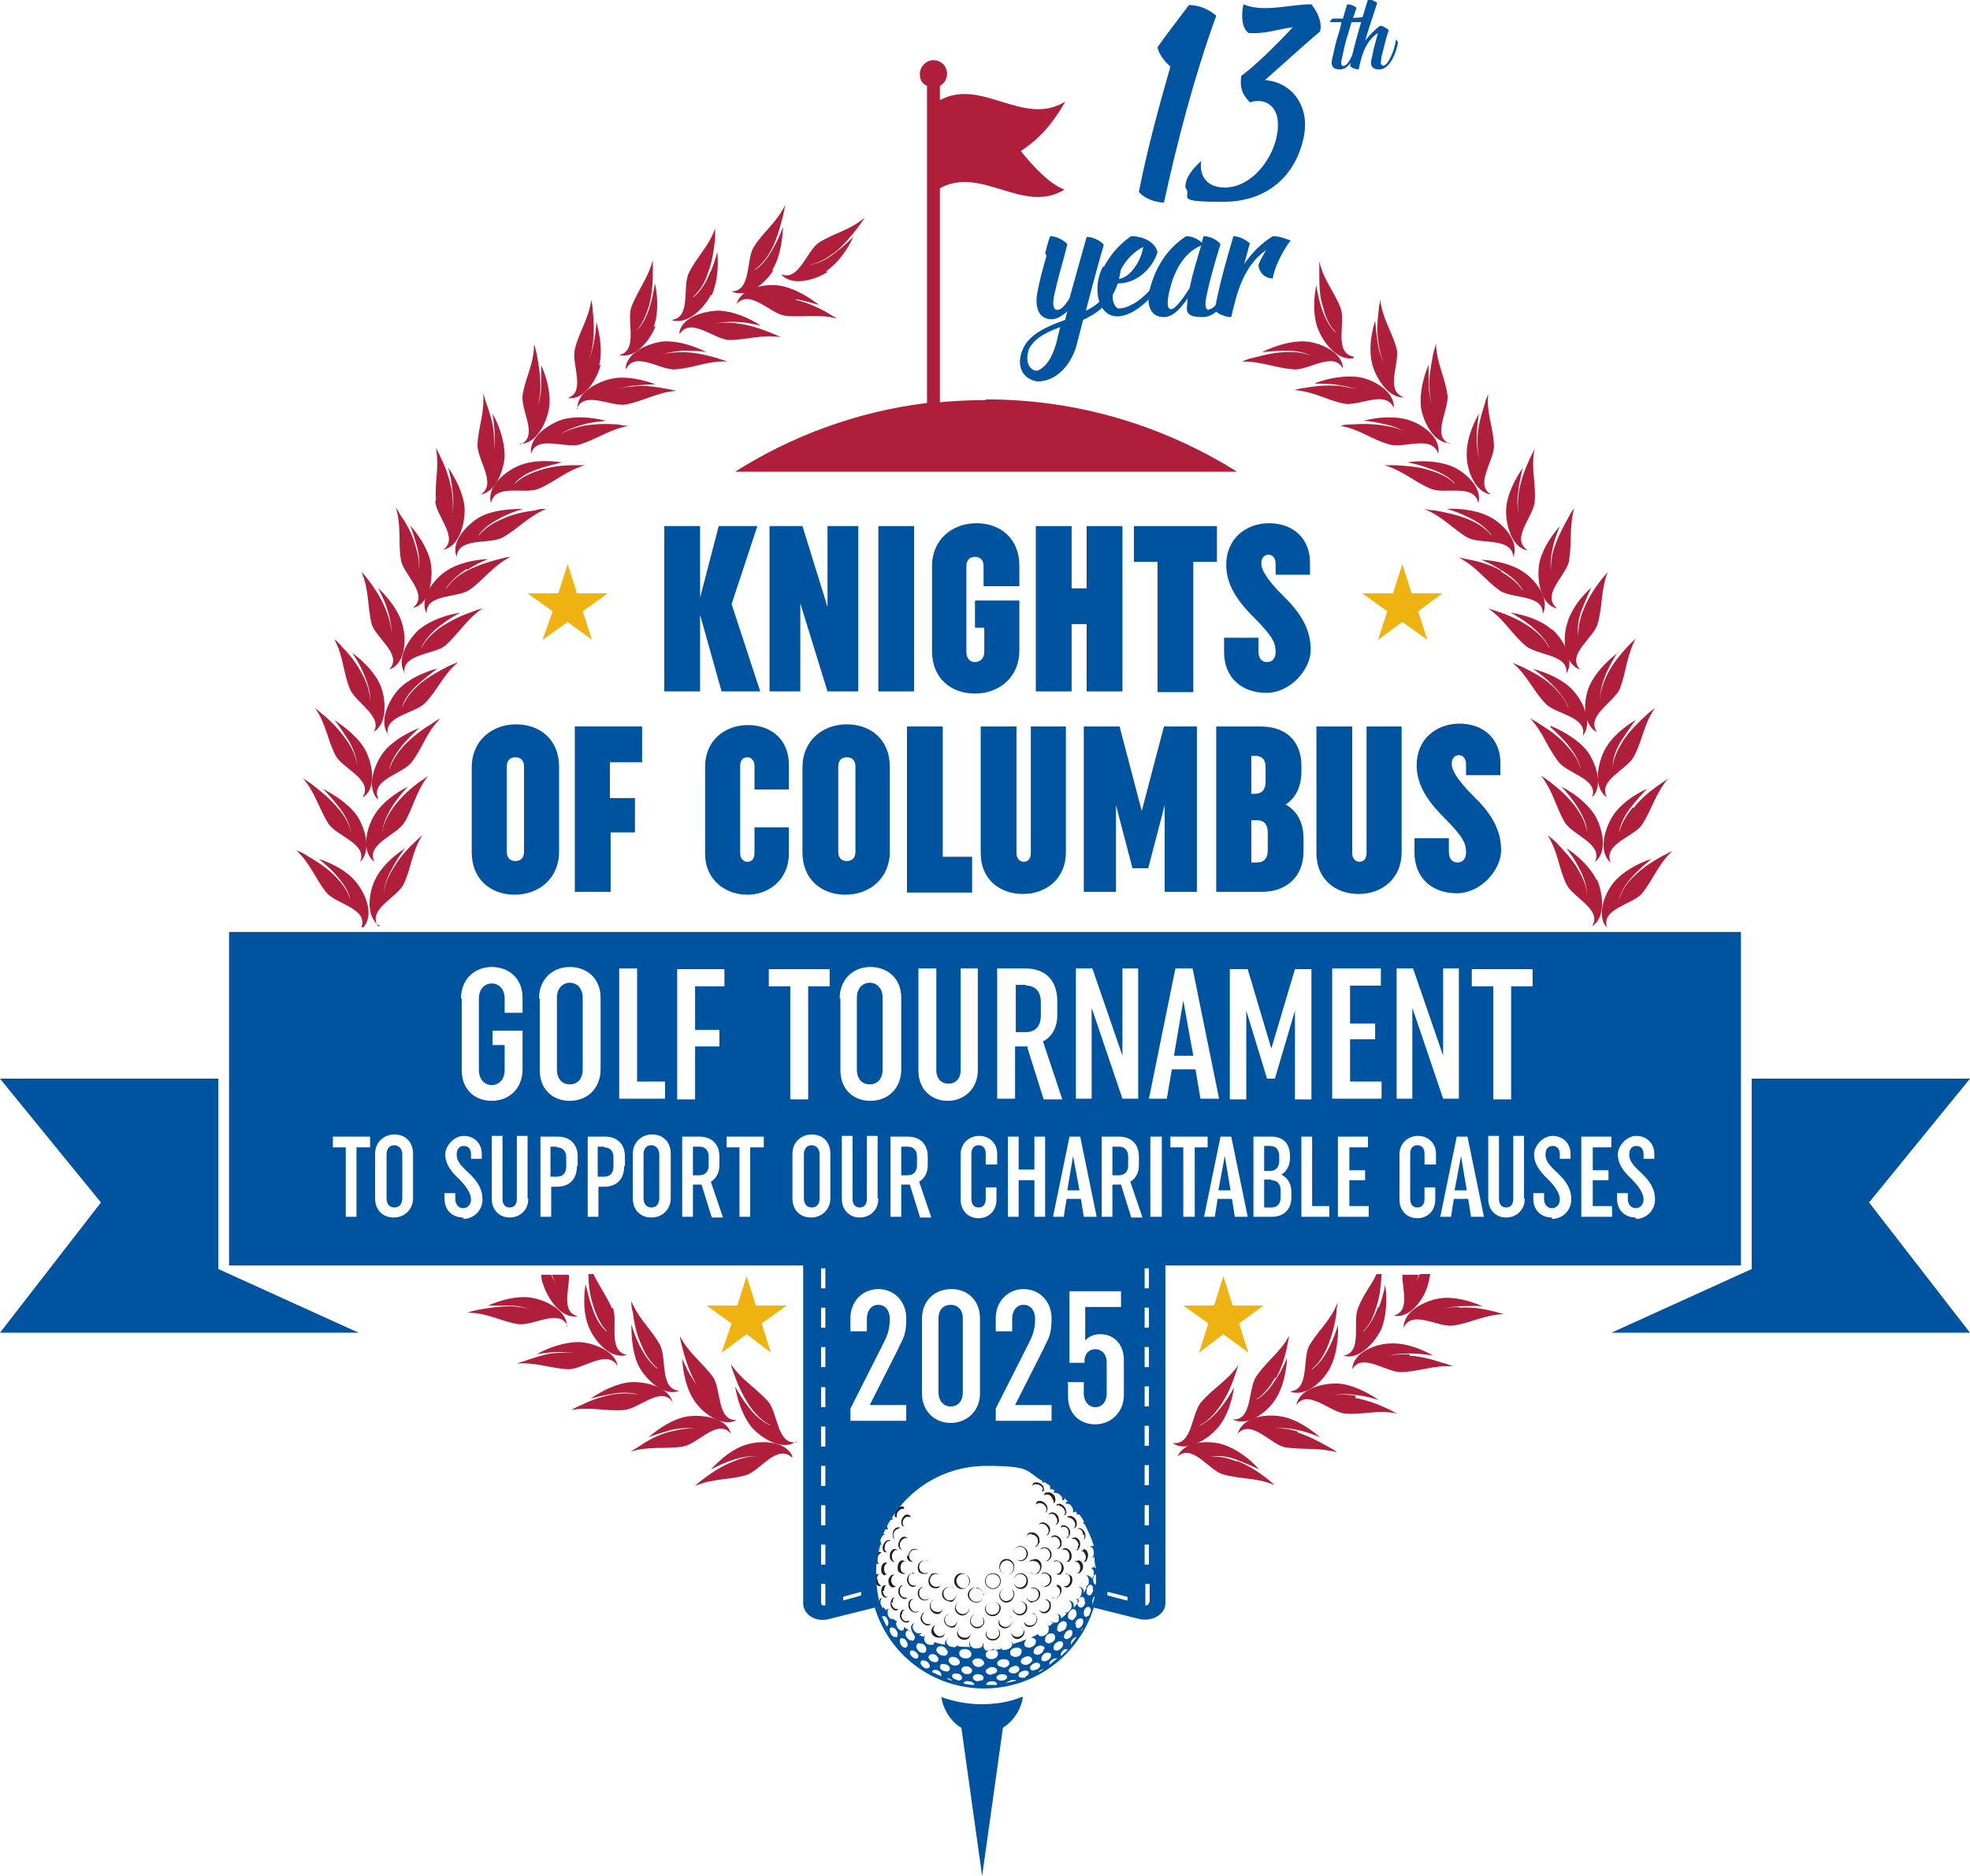 <?xml version="1.0" encoding="UTF-8"?>
<svg id="Layer_1" xmlns="http://www.w3.org/2000/svg" version="1.1" viewBox="0 0 275.2 262.1">
  <!-- Generator: Adobe Illustrator 29.5.1, SVG Export Plug-In . SVG Version: 2.1.0 Build 141)  -->
  <defs>
    <style>
      .st0, .st1 {
        fill: #af1e3b;
      }

      .st2 {
        fill: #0054a0;
      }

      .st3, .st4 {
        fill: #231f20;
      }

      .st1, .st5, .st6, .st4 {
        fill-rule: evenodd;
      }

      .st5 {
        fill: #eeb211;
      }

      .st6, .st7 {
        fill: #00539f;
      }
    </style>
  </defs>
  <path class="st4" d="M125.4,212.1s0,0,0,0c-.1,0-.2-.3-.1-.5,0-.4.4-.7.7-.8.1,0,.2,0,.3,0,0,0,0-.1,0-.2-.1-.1-.3-.2-.5-.1-.4,0-.7.5-.8.9,0,.2,0,.4,0,.5,0,0,.2.1.3.1Z"/>
  <path class="st4" d="M124.1,213.7s0,0,0,0c-.1,0-.2-.3-.2-.6,0-.4.4-.7.6-.8,0,0,.2,0,.2,0,0,0,0,0,0-.1,0-.1-.2-.2-.4-.1-.3,0-.6.5-.7.9,0,.2,0,.4.1.6,0,0,.2.1.3.1Z"/>
  <path class="st4" d="M125.9,212.5c0,.2,0,.4.1.6,0,.1.2.2.4.2h0c-.2,0-.3-.3-.3-.6,0-.4.4-.8.7-.8.2,0,.3,0,.4.1,0,0,0-.1,0-.2-.1-.1-.3-.2-.5-.2-.4,0-.7.5-.8.9Z"/>
  <path class="st4" d="M125.5,213.5c.1,0,.2,0,.3,0,0,0,0,0,0,0-.1-.1-.3-.2-.4-.1-.4,0-.7.5-.7.9,0,.2,0,.5.1.6,0,.1.2.2.3.2s0,0,0,0c0,0,0,0,0,0-.2,0-.3-.3-.3-.7,0-.4.4-.8.7-.8Z"/>
  <path class="st4" d="M123.8,216.8s0,0,0,0c0,0,0,0,.1,0-.2,0-.4-.3-.3-.7,0-.4.3-.8.6-.8,0,0,.1,0,.2,0,0,0,0,0,0,0-.1-.1-.2-.2-.4-.1-.3,0-.6.5-.7.9,0,.3,0,.5.2.7,0,0,.2.1.3.1Z"/>
  <path class="st4" d="M126.8,214.9c-.1-.1-.3-.2-.5-.2-.4,0-.7.5-.8,1,0,.3,0,.5.2.7.1.1.3.2.4.2s0,0,0,0c0,0,0,0,.1,0-.3,0-.5-.3-.5-.8,0-.4.4-.8.7-.9.1,0,.3,0,.4,0,0,0,0,0,0,0Z"/>
  <path class="st4" d="M123.1,216.9c0,0-.2-.1-.3-.1-.3,0-.5.4-.6.9,0,.3,0,.5.2.7,0,0,.2.1.3.1s0,0,0,0c0,0,.1,0,.2,0-.2,0-.4-.3-.3-.7,0-.4.2-.8.5-.8,0,0,0,0,0,0h0Z"/>
  <path class="st4" d="M125.2,216.6c0,0,.1,0,.2,0h0c-.1-.1-.3-.2-.4-.2-.4,0-.7.5-.7.9,0,.3,0,.5.2.7.1.1.2.2.4.2s0,0,0,0c0,0,.1,0,.2,0-.3,0-.5-.3-.5-.8,0-.4.3-.8.6-.9Z"/>
  <path class="st4" d="M126.7,217.3c0,.3,0,.5.2.7.1.1.3.2.5.2h0c0,0,.2,0,.3,0,0,0,0,0,0,0-.4,0-.7-.4-.7-.8,0-.5.4-.9.8-.9.2,0,.3,0,.4.1,0,0,0,0,0,0-.1-.2-.3-.2-.5-.2-.4,0-.8.5-.8,1Z"/>
  <path class="st4" d="M123.7,220h0c0,0,.2,0,.3,0,0,0,0,0,0,0-.3,0-.5-.4-.5-.8,0-.4.2-.8.5-.8,0,0,0,0,0,0,0,0-.2-.1-.3-.1h0c-.3,0-.6.4-.6.9,0,.3,0,.6.2.7,0,.1.2.2.3.2Z"/>
  <path class="st4" d="M126.3,218.2c0,0,.2,0,.2,0-.1-.1-.3-.2-.4-.2h0c-.4,0-.7.4-.7,1,0,.3,0,.6.3.7.1.1.3.2.5.2h0c.1,0,.2,0,.3-.1,0,0,0,0-.1,0-.4,0-.6-.4-.6-.8,0-.5.3-.9.7-.9Z"/>
  <path class="st4" d="M128.5,219.7c.2.2.4.2.6.2h0c.2,0,.4,0,.5-.2-.1,0-.2.1-.4.1-.4,0-.8-.4-.8-.9,0-.5.4-.9.8-.9.2,0,.4,0,.5.2,0,0,0,0,0,0-.2-.2-.4-.2-.6-.2h0c-.5,0-.9.5-.9,1,0,.3.1.6.3.8Z"/>
  <path class="st4" d="M145.6,208.1c0,.1,0,.2,0,.3,0,0,.1,0,.2-.1,0-.1.1-.3,0-.4,0-.4-.5-.7-.9-.8-.3,0-.5,0-.6.2,0,0-.1.2,0,.3,0-.2.3-.3.6-.2.4,0,.8.4.8.7Z"/>
  <path class="st4" d="M147.2,209.6c0,.2,0,.3-.1.4.1,0,.2,0,.3-.2,0-.1.1-.3,0-.5,0-.4-.5-.8-.9-.8-.2,0-.5,0-.6.2,0,0,0,.2-.1.3,0-.1.3-.2.5-.2.4,0,.7.4.8.8Z"/>
  <path class="st4" d="M146.2,211.1c.1-.1.2-.3.1-.5,0-.4-.5-.8-.9-.9-.3,0-.5,0-.6.2,0,0-.1.2-.1.4,0-.2.3-.3.6-.3.4,0,.8.4.9.8,0,.2,0,.4-.2.5.1,0,.2,0,.3-.2Z"/>
  <path class="st4" d="M148,210.4c.3,0,.7.4.8.8,0,.2,0,.4-.2.5.1,0,.3,0,.3-.2.1-.1.1-.3,0-.5,0-.4-.5-.8-.8-.9-.2,0-.4,0-.5.1,0,0,0,.1,0,.2,0-.1.2-.1.4-.1Z"/>
  <path class="st4" d="M147.1,211.3c-.2,0-.4,0-.6.2,0,0-.1.2-.1.2.1-.2.3-.2.5-.2.4,0,.7.4.8.9,0,.3,0,.5-.3.6.2,0,.3,0,.4-.2.1-.1.2-.3.1-.6,0-.5-.5-.9-.9-.9Z"/>
  <path class="st4" d="M149.5,212.1c.3,0,.6.4.7.8,0,.3,0,.5-.2.6,0,0,0,0,0,0,.1,0,.3,0,.3-.2.1-.1.2-.3.1-.6,0-.4-.4-.8-.8-.9-.2,0-.4,0-.5.1,0,0,0,0,0,.1,0,0,.2,0,.3,0Z"/>
  <path class="st4" d="M145.6,212.9c.4,0,.8.4.9.9,0,.4-.2.7-.5.7h0c.2,0,.4,0,.5-.2.1-.2.2-.4.2-.6,0-.5-.5-.9-.9-1-.2,0-.5,0-.6.2,0,0-.1.2-.2.3.1-.2.4-.4.6-.3Z"/>
  <path class="st4" d="M148.7,213.1c-.2,0-.4,0-.5.2,0,0,0,0,0,.1.1,0,.2-.1.4-.1.4,0,.7.4.7.9,0,.4-.1.6-.4.7h0s0,0,0,0c.2,0,.3,0,.4-.2.1-.2.2-.4.2-.6,0-.5-.4-.9-.8-1Z"/>
  <path class="st4" d="M151.5,214.5c0,.3,0,.6-.3.6,0,0,0,0,0,0,0,0,0,0,0,0,.1,0,.2,0,.3-.1.1-.1.2-.4.1-.6,0-.4-.4-.8-.7-.9-.2,0-.3,0-.4.1,0,0,0,0,0,0,0,0,.1,0,.2,0,.3,0,.6.4.6.8Z"/>
  <path class="st4" d="M144.1,214.4c.5,0,.9.4.9.9,0,.5-.3.9-.8.8,0,0,0,0,0,0,0,0,.1,0,.2,0,0,0,0,0,0,0,.2,0,.5,0,.6-.3.2-.2.3-.4.2-.7,0-.5-.5-1-1-1-.3,0-.5,0-.7.3-.1.1-.2.3-.2.5,0-.4.4-.6.8-.6Z"/>
  <path class="st4" d="M147.5,214.5c-.2,0-.4,0-.6.2,0,0,0,0-.1.2.1-.1.3-.2.5-.2.4,0,.7.4.8.9,0,.4-.2.8-.6.8,0,0,0,0,.1,0,0,0,0,0,0,0,.2,0,.4,0,.5-.2.2-.2.2-.4.2-.7,0-.5-.4-.9-.9-1Z"/>
  <path class="st4" d="M150.6,215.9c0,.4-.1.7-.4.7,0,0,0,0,.1,0,0,0,0,0,0,0,.1,0,.3,0,.4-.2.1-.2.2-.4.2-.7,0-.5-.4-.9-.7-.9-.2,0-.3,0-.5.2,0,0,0,0,0,0,0,0,.2,0,.3,0,.3,0,.6.4.7.9Z"/>
  <path class="st4" d="M141.6,217c0-.5.4-.9.9-.9.5,0,.9.4.9,1,0,.5-.4.9-.9.9-.3,0-.5-.1-.7-.3.2.2.5.4.8.4h0c.3,0,.5-.1.7-.3.2-.2.3-.5.3-.7,0-.6-.5-1-1-1.1h0c-.3,0-.5.1-.7.3-.2.2-.3.4-.3.7,0,.1,0,.3,0,.4,0-.1,0-.2,0-.3Z"/>
  <path class="st4" d="M146.7,217.2c0,.5-.3.9-.8.9,0,0-.1,0-.2,0,.1,0,.2,0,.3,0h0c.2,0,.4,0,.6-.2.2-.2.3-.4.3-.7,0-.5-.4-1-.9-1-.2,0-.5,0-.6.2,0,0,0,.1-.1.2.1-.2.4-.3.6-.3.4,0,.8.4.8.9Z"/>
  <path class="st4" d="M148.9,218.2s0,0,0,0c0,0,.2,0,.2,0h0c.2,0,.3,0,.4-.2.2-.2.2-.4.2-.7,0-.5-.4-.9-.8-1-.2,0-.4,0-.5.2,0,0,0,0,0,0,0,0,.2,0,.3,0,.4,0,.7.4.7.9,0,.5-.2.8-.6.8Z"/>
  <path class="st4" d="M151.4,216.6c-.1,0-.3,0-.4.1,0,0,0,0,.1,0,.3,0,.5.4.6.8,0,.4-.2.7-.4.7,0,0,.1,0,.2,0,0,0,0,0,0,0,.1,0,.2,0,.3-.2.1-.2.2-.4.2-.7,0-.5-.3-.9-.7-.9Z"/>
  <path class="st4" d="M140.7,220c.3,0,.5-.1.7-.3.2-.2.3-.5.3-.8,0-.6-.5-1.1-1.1-1.1-.3,0-.5.1-.7.3-.2.2-.3.5-.3.8,0,.6.5,1.1,1.1,1.1ZM140.6,218c.5,0,1,.4,1,1,0,.5-.4,1-.9,1s-1-.4-1-1c0-.5.4-1,1-1Z"/>
  <path class="st4" d="M144.4,217.9h0c-.2,0-.5,0-.6.3,0,0-.2.2-.2.3.1-.3.4-.5.8-.4.5,0,.9.4.9.9,0,.5-.4.9-.8.9-.2,0-.4,0-.6-.3.2.2.4.3.7.3h0c.2,0,.5,0,.6-.3.2-.2.3-.5.3-.8,0-.6-.4-1-1-1Z"/>
  <path class="st4" d="M147.7,218h0c-.2,0-.4,0-.5.2.1,0,.2-.1.4-.1.4,0,.7.4.7.9,0,.5-.3.9-.7.9,0,0-.2,0-.2,0,.1,0,.3.1.4.1h0c.2,0,.4,0,.5-.2.2-.2.3-.5.3-.7,0-.5-.4-1-.8-1Z"/>
  <path class="st4" d="M150.4,218.1h0c-.1,0-.2,0-.3.1,0,0,.1,0,.2,0,.3,0,.6.4.6.8,0,.5-.2.8-.6.8s0,0,0,0c0,0,.2,0,.3,0h0c.1,0,.3,0,.4-.2.2-.2.3-.4.3-.7,0-.5-.3-.9-.7-.9Z"/>
  <path class="st4" d="M122.5,220.6c0-.4.2-.7.4-.7,0,0-.2,0-.2,0s-.2,0-.3.1c-.2.2-.2.4-.2.7,0,.5.3.8.6.9,0,0,0,0,0,0,0,0,.2,0,.3-.1,0,0,0,0,0,0-.2,0-.5-.4-.5-.8Z"/>
  <path class="st4" d="M124.9,221.7s0,0,0,0c.1,0,.2,0,.3-.1,0,0,0,0-.1,0-.3,0-.6-.4-.6-.8,0-.4.2-.8.6-.8,0,0,0,0,0,0,0,0-.2,0-.3,0s-.3,0-.4.2c-.2.2-.3.4-.3.7,0,.5.3.9.7.9Z"/>
  <path class="st4" d="M127.7,219.9c0,0,.2,0,.2,0-.1,0-.3-.1-.4-.1-.2,0-.4,0-.5.2-.2.2-.3.5-.3.7,0,.5.4,1,.8,1h0c.2,0,.4,0,.5-.2-.1,0-.2.1-.4,0-.4,0-.7-.4-.7-.9,0-.5.3-.9.7-.9Z"/>
  <path class="st4" d="M130.7,221.9h0c.2,0,.5,0,.6-.3,0,0,.1-.2.2-.3-.1.3-.4.4-.7.4-.5,0-.9-.4-.9-.9,0-.5.4-.9.8-.9.2,0,.4,0,.6.2-.2-.2-.4-.3-.7-.3-.2,0-.5,0-.6.3-.2.2-.3.5-.3.8,0,.6.4,1,1,1Z"/>
  <path class="st4" d="M134.4,222h0c.3,0,.5-.1.7-.3.2-.2.3-.5.3-.8,0-.6-.5-1.1-1.1-1.1-.3,0-.5.1-.7.3-.2.2-.3.5-.3.8,0,.6.5,1.1,1,1.1ZM134.5,219.9c.5,0,1,.4,1,1,0,.5-.4,1-.9,1-.5,0-.9-.4-1-1,0-.5.4-1,.9-1Z"/>
  <path class="st4" d="M123.5,222.2c0-.4.2-.7.4-.7,0,0-.1,0-.2,0-.1,0-.3,0-.4.1-.1.2-.2.4-.2.7,0,.5.3.9.6.9,0,0,0,0,0,0,.1,0,.2,0,.3-.1h0s0,0-.1,0c-.3,0-.5-.4-.6-.8Z"/>
  <path class="st4" d="M126.3,223.4c.2,0,.3,0,.4-.2,0,0,0,0,0,0,0,0-.2,0-.3,0-.4,0-.7-.4-.7-.9,0-.5.2-.8.6-.8,0,0,0,0,0,0,0,0-.1,0-.2,0h0c-.2,0-.3,0-.4.2-.2.2-.2.4-.2.7,0,.5.4.9.8,1,0,0,0,0,0,0Z"/>
  <path class="st4" d="M129.2,221.7c0,0,.1,0,.2,0-.1,0-.2,0-.3,0h0c-.2,0-.4,0-.6.2-.2.2-.3.4-.3.7,0,.5.4,1,.9,1,0,0,0,0,0,0,.2,0,.4,0,.6-.2,0,0,0-.1.1-.2-.1.2-.3.3-.6.3-.4,0-.8-.4-.8-.9,0-.5.3-.9.7-.9Z"/>
  <path class="st4" d="M132.6,223.8h0c.3,0,.5,0,.7-.3.2-.2.3-.4.3-.7,0,0,0-.2,0-.3,0,0,0,.2,0,.2,0,.5-.4.9-.9.9-.5,0-.9-.4-.9-1,0-.5.4-.9.9-.9.2,0,.5.1.6.3-.2-.2-.4-.3-.7-.3h0c-.3,0-.5.1-.7.3-.2.2-.3.5-.3.7,0,.6.5,1,1,1Z"/>
  <path class="st4" d="M136.4,223.9h0c.6,0,1-.5,1-1,0-.6-.5-1.1-1.1-1.1-.3,0-.6.1-.8.3-.2.2-.3.5-.3.7,0,.6.5,1,1.1,1.1ZM136.4,221.9c.5,0,1,.4,1,1,0,.5-.4.9-1,.9-.5,0-1-.4-1-1,0-.5.4-1,1-1Z"/>
  <path class="st4" d="M124.7,223.9c0-.4.1-.7.4-.7,0,0,0,0-.1,0-.2,0-.3,0-.4.2-.1.2-.2.4-.2.7,0,.5.4.9.7.9,0,0,0,0,0,0,.1,0,.3,0,.4-.2,0,0,0,0,0,0,0,0-.2,0-.3,0-.3,0-.6-.4-.7-.9Z"/>
  <path class="st4" d="M127.1,224.2c0-.4.2-.8.6-.8,0,0,0,0-.1,0-.2,0-.4,0-.5.2-.2.2-.2.4-.2.7,0,.5.4.9.9,1,0,0,0,0,0,0,.2,0,.4,0,.5-.2,0,0,0,0,.1-.1-.1.1-.3.2-.5.2-.4,0-.7-.4-.8-.9Z"/>
  <path class="st4" d="M130.9,225.5s0,0,0,0c.2,0,.4,0,.6-.3.1-.1.2-.3.2-.5,0,.3-.4.6-.8.5-.5,0-.9-.4-.9-.9,0-.5.3-.9.8-.8,0,0,0,0,0,0,0,0,0,0-.1,0-.3,0-.5,0-.6.3-.2.2-.2.4-.2.7,0,.5.5,1,1,1Z"/>
  <path class="st4" d="M134.5,223.7c.1,0,.2,0,.3,0-.1,0-.2,0-.4,0h0c-.3,0-.5.1-.7.3-.2.2-.3.4-.3.7,0,.5.5,1,1,1h0c.3,0,.5-.1.7-.3.2-.2.3-.4.3-.7,0-.3-.1-.5-.3-.7.2.2.3.4.3.6,0,.5-.4.9-.9.9-.5,0-.9-.4-1-.9,0-.5.4-.9.9-.9Z"/>
  <path class="st4" d="M126,225.6c0-.3.1-.6.4-.7h0c-.2,0-.4,0-.5.2-.1.1-.2.4-.2.6,0,.5.4.9.8,1,0,0,0,0,.1,0,.2,0,.3,0,.4-.2,0,0,0,0,0-.1,0,0-.2.1-.4.1-.4,0-.7-.4-.7-.9Z"/>
  <path class="st4" d="M129.6,226.9c-.4,0-.8-.4-.8-.9,0-.4.2-.7.5-.7-.2,0-.4,0-.5.2-.1.2-.2.4-.2.6,0,.5.5.9.9,1,0,0,0,0,0,0,.2,0,.4,0,.5-.2,0,0,.1-.2.2-.3-.1.2-.3.4-.6.3Z"/>
  <path class="st4" d="M133.7,226.4c0,.5-.4.8-.8.8-.5,0-.9-.4-.9-.9,0-.4.2-.7.6-.8-.2,0-.4.1-.5.3-.2.2-.2.4-.2.6,0,.5.5.9,1,1,0,0,0,0,0,0,.3,0,.5,0,.6-.3.2-.2.2-.4.2-.6,0,0,0,0,0-.1Z"/>
  <path class="st4" d="M137.4,226.5c0,.5-.4.8-.9.8-.5,0-.9-.4-.9-.9,0-.3.2-.6.5-.8-.1,0-.2.1-.3.2-.2.2-.3.4-.3.7,0,.5.5,1,1,1h0c.3,0,.5-.1.7-.3.2-.2.3-.4.3-.6,0-.3-.1-.5-.3-.7.1.2.2.4.2.6Z"/>
  <path class="st4" d="M131.3,228.6c-.4,0-.8-.4-.9-.9,0-.3.1-.5.3-.6-.2,0-.3.1-.4.2-.1.2-.2.4-.2.6,0,.5.5.9,1,.9,0,0,0,0,.1,0,.2,0,.4,0,.6-.2.1-.1.2-.3.2-.5,0,.3-.4.5-.7.5Z"/>
  <path class="st4" d="M135.6,228.1c0,.4-.4.8-.9.7-.5,0-.9-.4-.9-.8,0-.3,0-.5.3-.6,0,0-.2.1-.2.2-.1.2-.2.4-.2.6,0,.5.5.9,1,.9,0,0,0,0,0,0,.3,0,.5-.1.7-.3.1-.2.2-.4.2-.6,0-.1,0-.2,0-.3,0,0,0,.1,0,.2Z"/>
  <path class="st4" d="M138.7,222h0c.6,0,1.1-.5,1.1-1.1,0-.3-.1-.6-.3-.8-.2-.2-.5-.3-.8-.3-.6,0-1.1.5-1.1,1.1s.5,1.1,1.1,1.1ZM138.7,219.9c.5,0,1,.4,1,1,0,.5-.4,1-1,1-.5,0-1-.4-1-1s.4-1,1-1Z"/>
  <path class="st4" d="M142.6,219.8c-.6,0-1,.5-1,1.1,0,.3.1.6.3.8.2.2.4.3.7.3h0c.6,0,1-.5,1-1.1,0-.3-.1-.6-.3-.8-.2-.2-.4-.3-.7-.3ZM142.5,221.8c-.5,0-.9-.4-.9-.9,0-.5.4-1,.9-1,.5,0,.9.4.9.9,0,.5-.4,1-.9,1Z"/>
  <path class="st4" d="M145.9,221.7c-.2,0-.4,0-.5-.2,0,0,0,0,0,0,.2.2.4.2.6.2h0c.5,0,.9-.5.9-1,0-.3,0-.6-.3-.7-.2-.2-.4-.3-.6-.3-.2,0-.4,0-.5.2.1,0,.2-.1.4-.1.4,0,.8.4.8.9,0,.5-.4.9-.8.9Z"/>
  <path class="st4" d="M149.1,219.8c-.1,0-.2,0-.3.1,0,0,0,0,.1,0,.4,0,.6.4.6.8,0,.5-.3.9-.7.9,0,0-.2,0-.2,0,.1.1.3.2.4.2h0c.4,0,.8-.5.8-1,0-.3,0-.6-.3-.7-.1-.1-.3-.2-.5-.2Z"/>
  <path class="st4" d="M140.7,221.8h0c-.6,0-1.1.5-1.1,1.1,0,.3.1.5.3.7.2.2.4.3.7.3h0c.6,0,1-.5,1.1-1.1,0-.3,0-.5-.3-.7-.2-.2-.5-.3-.7-.3ZM140.6,223.7c-.5,0-.9-.4-.9-.9,0-.5.4-1,1-1,.5,0,.9.4.9.9,0,.5-.4.9-1,1Z"/>
  <path class="st4" d="M144.3,223.8s0,0,0,0c.5,0,1-.5,1-1,0-.3,0-.5-.3-.7-.2-.2-.4-.3-.6-.3h0c-.2,0-.3,0-.4.1.1,0,.2,0,.3,0,.5,0,.8.4.8.9,0,.5-.4.9-.9.9-.4,0-.7-.2-.8-.5,0,.2.1.3.2.4.2.2.4.3.6.3Z"/>
  <path class="st4" d="M147.7,221.6h0c0,0-.2,0-.3,0,0,0,0,0,0,0,.4,0,.7.4.7.8,0,.5-.4.9-.8.9-.2,0-.3,0-.4-.2,0,0,0,0,0,0,.1.1.3.2.5.2s0,0,0,0c.4,0,.8-.5.9-1,0-.3,0-.5-.2-.7-.1-.1-.3-.2-.5-.2Z"/>
  <path class="st4" d="M138.7,225.8h0c.6,0,1-.5,1.1-1,0-.3,0-.5-.3-.7-.2-.2-.5-.3-.8-.3-.6,0-1.1.5-1.1,1s.5,1,1,1ZM138.7,223.8c.5,0,1,.4.9.9,0,.5-.4.9-1,.9-.5,0-.9-.4-.9-.9s.4-.9,1-.9Z"/>
  <path class="st4" d="M141.5,224.7c0,.3,0,.5.3.7.2.2.4.3.7.3s0,0,0,0c.5,0,1-.5,1-1,0-.3,0-.5-.3-.7-.2-.2-.4-.3-.7-.3h0c0,0-.1,0-.2,0,0,0,0,0,.1,0,.5,0,.9.4.9.9,0,.5-.4.9-.9.9-.5,0-.9-.4-.9-.9,0,0,0,0,0,0,0,0,0,.1,0,.2Z"/>
  <path class="st4" d="M146,223.5s0,0-.1,0c.4,0,.7.3.7.8,0,.5-.4.9-.8.9-.3,0-.5-.1-.6-.3,0,.1,0,.2.2.3.1.2.3.2.5.2s0,0,0,0c.5,0,.9-.5.9-1,0-.3,0-.5-.2-.7-.2-.2-.4-.3-.6-.2Z"/>
  <path class="st4" d="M141.3,225.9c-.1-.1-.3-.2-.5-.3.3.1.6.4.6.8,0,.5-.4.9-.9.9-.5,0-.9-.3-.9-.8,0-.1,0-.2,0-.3,0,.1-.1.3-.1.4,0,.2,0,.5.2.6.2.2.4.3.7.3s0,0,0,0c.5,0,1-.5,1-1,0-.2,0-.5-.2-.6Z"/>
  <path class="st4" d="M144.3,225.4c.3,0,.6.4.5.8,0,.5-.4.9-.9.9-.4,0-.7-.2-.8-.5,0,.2,0,.4.2.5.1.2.4.2.6.2s0,0,0,0c.5,0,.9-.5,1-1,0-.2,0-.5-.2-.6-.1-.2-.3-.2-.6-.3Z"/>
  <path class="st4" d="M139.4,227.7s0,0,0,0c.1.1.2.3.2.5,0,.4-.4.8-.9.8-.5,0-.9-.3-.9-.8s0-.3.1-.4c-.1.1-.2.3-.2.5,0,.5.4.9,1,.9h0c.5,0,1-.4,1-.9,0-.2,0-.4-.2-.6Z"/>
  <path class="st4" d="M142.7,227.3c.2.1.4.4.3.6,0,.4-.4.8-.9.8-.5,0-.8-.3-.8-.7,0,0,0,0,0,.1,0,.2,0,.4.2.6.2.2.4.3.6.3s0,0,0,0c.5,0,1-.5,1-.9,0-.2,0-.4-.2-.6,0,0-.2-.2-.3-.2Z"/>
  <path class="st6" d="M142.7,237.1c-1.7.7-3.6,1-5.6,1s-3.9-.4-5.6-1c.3,1.8,1.3,3.4,2.8,4.3l2.9,20.7,2.9-20.7c1.4-.9,2.5-2.4,2.8-4.3Z"/>
  <g>
    <path class="st6" d="M160.5,173.2v1.3h-.6v-1.3h-44.7v1.3h-.6v-1.3h-2.4v50.8c0,1.6,1.8,2.7,3.6,2.2l6.4-1.6c2,6.6,8.1,11.3,15.3,11.3s13.3-4.8,15.3-11.3l6.4,1.6c1.8.4,3.6-.7,3.6-2.2v-50.8h-2.4ZM114.7,177.2h.6v2.8h-.6v-2.8ZM114.7,182.7h.6v2.8h-.6v-2.8ZM114.7,188.2h.6v2.8h-.6v-2.8ZM114.7,193.8h.6v2.8h-.6v-2.8ZM114.7,199.3h.6v2.8h-.6v-2.8ZM114.7,204.8h.6v2.8h-.6v-2.8ZM114.7,210.3h.6v2.8h-.6v-2.8ZM114.7,215.8h.6v2.8h-.6v-2.8ZM115.2,224.3h-.2c-.2,0-.3-.2-.3-.4v-2.6h.6v2.6c0,0,0,.4,0,.4ZM149.1,193.1h2.3v1.6c0,1.1.7,1.9,1.6,1.9s1.6-.7,1.6-1.9v-4.4c0-1.1-.7-1.8-1.6-1.8s-1.5.7-1.5,1.6v.3h-2.1v-10h7.2v2.2h-5v4.7c.4-.5,1.1-.9,2.1-.9,1.9,0,3.3,1.4,3.3,3.6v4.9c0,2.4-1.8,4.1-4,4.1s-3.8-1.5-3.8-3.9v-1.8ZM139.1,184.2c0-2.5,1.8-4.1,3.9-4.1s3.9,1.6,3.9,4.1-.5,2.8-1.2,4.4l-3.9,7.7h5.1v2.2h-7.8v-1.7l4.7-9.3c.5-1,.8-1.9.8-3.2s-.7-2-1.6-2-1.6.7-1.6,2v1.7h-2.3v-1.9ZM128.8,184.2c0-2.5,1.8-4.1,4.1-4.1s4,1.6,4,4.1v10.5c0,2.5-1.9,4.1-4.1,4.1s-4-1.6-4-4.1v-10.5ZM118.8,184.2c0-2.5,1.8-4.1,3.9-4.1s3.9,1.6,3.9,4.1-.5,2.8-1.2,4.4l-3.9,7.7h5.1v2.2h-7.8v-1.7l4.7-9.3c.5-1,.8-1.9.8-3.2s-.7-2-1.6-2-1.6.7-1.6,2v1.7h-2.3v-1.9ZM117.8,223.6v-.5c-.1,0,2.5-.7,2.5-.7v.5c.1,0-2.5.7-2.5.7ZM122.4,223.5s0,0,0,0c0,0,0,0,0,0,0,0,0,0,0,0ZM122.7,224.5c0,.1.2.3.2.5,0,0,0,0,0,.1,0-.2-.1-.4-.2-.6ZM123.8,227.1c-.2-.4-.4-.8-.6-1.3,0,0,.1,0,.3,0,.3,0,.5.4.6.8,0,.3,0,.5-.2.6ZM125,228.7c-.3,0-.6-.4-.7-.8,0-.4,0-.6.4-.5.3,0,.6.4.7.8,0,.4,0,.6-.4.5ZM126.4,230.2c-.3,0-.6-.4-.7-.8,0-.3,0-.6.4-.5.3,0,.6.4.7.8,0,.3-.1.5-.4.5ZM127,227.9c.4,0,.7.4.8.8,0,.4-.2.6-.5.5-.3,0-.7-.4-.8-.8,0-.4.1-.6.5-.6ZM127.9,231.7c-.3,0-.7-.4-.8-.7,0-.3.1-.5.4-.4.3,0,.7.4.8.7,0,.3-.1.5-.5.4ZM128.6,229.6c.4,0,.8.4.8.8,0,.4-.2.6-.6.5-.4,0-.7-.4-.8-.8,0-.4.2-.6.5-.5ZM129.4,233.1c-.3,0-.7-.4-.8-.7,0-.3.1-.5.5-.4.4,0,.7.4.8.7,0,.3-.2.4-.5.4ZM129.7,231.6c0-.3.2-.5.6-.5.4,0,.8.4.8.7,0,.3-.2.5-.6.4-.4,0-.8-.4-.8-.7ZM130.8,230.6c0-.4.2-.6.7-.6.4,0,.8.4.9.8,0,.4-.3.6-.7.5-.4,0-.8-.4-.9-.7ZM131.5,234.2c-.4-.2-.9-.4-1.3-.6,0-.2.2-.3.5-.3.4,0,.7.3.8.6,0,.1,0,.2,0,.3ZM131.3,232.9c0-.3.2-.5.6-.4.4,0,.8.3.8.6,0,.3-.2.5-.6.4-.4,0-.8-.3-.8-.6ZM135.8,233.4c0,.3-.3.5-.7.5-.4,0-.8-.3-.8-.6,0-.3.3-.5.7-.5.4,0,.8.3.8.6ZM135.8,232.3c0-.3.3-.6.8-.6.5,0,.8.3.9.6,0,.3-.4.6-.8.6-.4,0-.8-.3-.8-.6ZM134.9,231.7c-.5,0-.9-.3-.9-.7,0-.4.3-.6.8-.6.5,0,.9.3.9.7,0,.4-.3.6-.8.6ZM134.1,232.2c0,.3-.3.5-.7.5-.4,0-.8-.3-.9-.7,0-.3.3-.6.7-.5.4,0,.8.3.9.7ZM132.2,234.5c0,0,.1,0,.2,0,.2,0,.5.1.6.3-.3,0-.5-.2-.8-.3ZM133.8,234.7c-.4,0-.8-.3-.8-.5,0-.3.2-.4.6-.4.4,0,.8.3.8.6,0,.3-.3.4-.7.4ZM136,235.4c-.5,0-1-.1-1.4-.2,0-.2.3-.4.7-.3.4,0,.8.2.8.5,0,0,0,0,0,0ZM136.7,234.9c-.4,0-.8-.2-.8-.5,0-.3.3-.5.7-.5.4,0,.8.2.8.5,0,.3-.3.5-.7.4ZM137.4,230.2c0-.1,0-.2,0-.3,0-.1,0-.3-.1-.4,0,0,0,.1,0,.2,0,.2-.1.4-.3.5h0c0,0-.2,0-.3.1,0,0-.2,0-.3,0,0,0-.2,0-.3,0,0,0-.2,0-.2-.1-.2-.1-.4-.3-.4-.6,0-.1,0-.3.1-.4,0,0,0,0,0,0-.1.1-.2.3-.2.5,0,.1,0,.3.2.4-.6,0-1.2,0-1.8-.1,0-.1,0-.2,0-.4,0,0,0,0,0,0,0,.2,0,.3-.2.4,0,0,0,0,0,0-.1.1-.3.2-.5.1-.1,0-.3,0-.4-.1,0,0,0,0,0,0-.1,0-.2-.1-.3-.2-.1-.1-.2-.3-.2-.4,0-.2,0-.4.2-.5,0,0-.2,0-.2.2-.1.1-.2.3-.2.5,0,0,0,.1,0,.2-.5-.1-1-.2-1.5-.4,0,.2,0,.3-.2.4,0,0,0,0,0,0,0,0-.1,0-.2,0,0,0,0,0,0,0,0,0-.1,0-.2,0-.4,0-.8-.4-.8-.8,0-.2,0-.4.2-.5-.1,0-.2,0-.3.2,0,0,0,0,0,0-.2-.1-.4-.2-.7-.3.1,0,.3,0,.4-.2,0,0,0-.1.1-.2-.1.2-.3.2-.5.2-.4,0-.7-.4-.8-.8,0-.3,0-.5.3-.6-.2,0-.3,0-.4.2-.1.1-.2.3-.1.6,0,.2.1.3.2.5-.4-.2-.8-.5-1.2-.8,0,.2,0,.4-.2.5,0,0,0,0,0,0,0,0-.1,0-.2,0-.3,0-.6-.4-.7-.8,0-.1,0-.2,0-.3,0,0,0,0,0,0,0,0,0-.1.2-.2,0,0-.2,0-.2,0-.1-.1-.3-.2-.4-.3,0,0,0,0,0,0,0,0-.1,0-.2,0-.3,0-.6-.4-.6-.8,0,0,0,0,0,0,0,0,0,0,0,0,0-.3,0-.5.2-.6,0,0,0,0,0,0-.2,0-.3,0-.4.1,0,0,0,0,0,.1-.1-.1-.2-.2-.3-.4,0,0,0,0,0,0,0,0,0,0,0,0,0,0,0,0-.1,0,0,0-.1,0-.2,0,0,0,0,0,0,0,0,0,0,0,0-.1,0-.1-.2-.3-.2-.5,0-.3,0-.6.3-.7,0,0,0,0-.1,0-.1,0-.2,0-.3.1,0,0-.1.2-.1.3-.2-1.1-.4-2.2-.4-3.4,0,0,0,0,0,0,0,0,0,0,0,0,0-.5,0-1,0-1.4,0,0,0,0,0,0,0,0,0,0,0,0,.1-1.1.3-2.1.6-3.1,0,0,.1,0,.2,0s0,0,0,0c0,0,0,0,0,0-.1,0-.2-.3-.2-.6,0-.2.1-.3.2-.5.1-.2.2-.3.4-.3,0,0,0,0,.1,0,0,0,0,0,0,0,0,0-.2-.1-.3-.1,2.4-5.6,7.9-9.5,14.4-9.5s5.5.8,7.8,2.1c0,0,0,0,0,0,0,0,0,.2,0,.3,0-.1.2-.1.4-.1.2.2.5.3.7.5,0,0,0,.1,0,.2,0,.1,0,.2,0,.3,0,0,.2,0,.2-.1,0,0,0,0,0,0,.2.1.3.2.5.3,0,0-.2,0-.2.1,0,0,0,.1,0,.2,0,0,.2-.1.4,0,.3,0,.7.4.8.7,0,.1,0,.3,0,.3.1,0,.2,0,.3-.1,0,0,0-.1,0-.2.2.2.3.3.5.5-.1,0-.2,0-.3.1,0,0,0,.1,0,.2,0,0,.2,0,.3,0,.3,0,.6.4.7.8,0,.2,0,.3,0,.4.1,0,.2,0,.3-.1,0,0,0,0,0-.1.1.1.2.3.3.4,0,0,0,0-.1,0,0,0,0,0,0,.1,0,0,.2,0,.3,0,0,0,0,0,.1,0,.2.3.4.6.6.9,0,.2,0,.3-.1.4,0,0,0,0,0,0,0,0,.2,0,.2,0,.5,1,1,2,1.3,3.1,0,0-.1,0-.2,0-.1,0-.3,0-.4.1,0,0,0,0,0,0,0,0,0,0,.1,0,.3,0,.5.4.5.8,0,.3,0,.6-.3.7,0,0,0,0,.1,0,0,0,0,0,0,0,.1,0,.2,0,.3-.1,0,0,0,0,0,0,0,.1,0,.2,0,.4,0,0,0,0,0,0,0,0,0,0,0,0,0,0,0,0,0,0,0,0,0,0,0,0,0,.4.1.8.2,1.2-.1,0-.3-.2-.3-.4,0,.1,0,.2,0,.3,0,0,0,0-.1,0h0c0,0-.2,0-.3.1,0,0,0,0,0,0,.1,0,.2.1.3.2h0c0,0,0,.2.1.2,0,0,0,.2,0,.3,0,.1,0,.2,0,.3,0,0,0,0,0,0,0,0,0,0,0,.1,0,0,0,0,0,0,0,0,0,0,0,0,0,0,0,0,0,0,0,0,0,0-.1,0,0,0,0,0,0,0,0,.1-.1.3-.2.4,0-.1,0-.2-.2-.3-.1-.1-.2-.2-.4-.2,0,0-.2,0-.3,0,0,0,0,0,0,0,.3,0,.5.3.5.8,0,0,0,.2,0,.2,0,.2-.1.3-.2.4h0c0,.1-.2.2-.3.2,0,0,0,0,0,0,0,0,.2,0,.2.1-.1.3-.3.5-.4.8,0-.3,0-.5-.2-.7-.1-.1-.3-.2-.4-.2,0,0-.1,0-.2,0,.3,0,.6.3.5.8,0,.4-.3.8-.6.9,0,0-.2,0-.2,0h0c.1.1.2.2.4.2s0,0,0,0c0,0,0,0,.1,0-.2.3-.5.7-.8,1,0,0,0,0,0-.1,0-.3,0-.5-.2-.7-.1-.1-.3-.2-.5-.2,0,0,0,0-.1,0,.3,0,.5.3.5.8,0,.4-.4.8-.7.9-.1,0-.3,0-.4-.1,0,0,0,0,0,0,.1.1.3.2.4.2s0,0,0,0c0,0,0,0,0,0-.2.3-.5.5-.8.7,0-.2,0-.4-.2-.5-.1-.1-.3-.2-.5-.2.3,0,.5.3.4.7,0,.1,0,.2,0,.3,0,0,0,0,0,0,0,0,0,.1-.1.2,0,0,0,0,0,0,0,0,0,0-.2.1,0,0,0,0,0,0,0,0-.2,0-.3,0-.2,0-.4,0-.5-.2,0,0,0,.1.1.2,0,0,.1,0,.2.1-.2.1-.3.2-.5.4,0,0,0,0,0,0-.1-.1-.2-.2-.4-.2.2,0,.3.2.3.4,0,0,0,.2,0,.3,0,.4-.4.8-.9.9,0,0-.1,0-.2,0-.2,0-.3-.1-.4-.3,0,0,0,0,0,0,0,0,0,0,0,0,0,0,0,0,0,0-.3.2-.6.3-1,.5.4,0,.8.2.7.6,0,.4-.4.7-.9.8-.4,0-.8-.2-.7-.6,0-.2.2-.4.3-.6-.6.3-1.3.5-1.9.7,0-.1,0-.2-.2-.3,0,0,0,0-.1-.1.1.1.2.3.2.4,0,0,0,0,0,0,0,0,0,0,0,0,0,.4-.4.7-.9.8-.1,0-.2,0-.3,0,0,0,0,0,0,0,0,0-.1,0-.2,0,0,0,0,0,0,0-.1-.1-.2-.3-.2-.5,0,0,0,0,0,0,0,0,0,.2,0,.3,0,0,0,0,0,.1-.7.1-1.4.2-2.1.2ZM152.7,222.1c0,.4-.3.8-.5.8-.3,0-.5-.3-.4-.7,0-.4.3-.8.5-.8.3,0,.4.3.4.7ZM151.6,223.8c0,.4-.3.8-.6.8-.3,0-.5-.3-.5-.7,0-.4.3-.8.6-.8.3,0,.5.3.4.7ZM147.2,230.1c0-.4.4-.7.8-.8.3,0,.6.1.5.5,0,.3-.4.7-.8.8-.4,0-.6-.1-.5-.5ZM146.6,229.6c-.4,0-.7-.2-.6-.6,0-.4.4-.8.8-.8.4,0,.6.2.6.6,0,.4-.4.7-.8.8ZM148.2,228c-.4,0-.6-.2-.5-.6,0-.4.4-.8.8-.9.4,0,.6.2.5.6,0,.4-.4.8-.8.8ZM148.7,228.5c0-.4.4-.7.7-.8.3,0,.5.2.4.5,0,.4-.4.7-.7.8-.3,0-.5-.1-.5-.5ZM149.7,226.3c-.3,0-.6-.2-.5-.6,0-.4.4-.8.7-.9.3,0,.5.3.5.7,0,.4-.4.8-.7.9ZM145.8,230.4c0,.4-.4.7-.8.8-.4,0-.7-.2-.6-.5,0-.4.4-.7.9-.8.4,0,.7.2.6.5ZM141.7,232.7c.4,0,.7.2.7.5,0,.3-.4.6-.8.6-.4,0-.7-.2-.7-.4,0-.3.4-.6.8-.6ZM140.1,232.9c-.4,0-.8-.2-.8-.5,0-.3.4-.6.9-.6.5,0,.8.2.8.6,0,.3-.4.6-.9.6ZM141.9,231.5c-.4,0-.8-.2-.8-.6,0-.4.4-.7.9-.7.5,0,.8.2.7.6,0,.4-.4.7-.9.7ZM138.6,230.4c.5,0,.9.3.8.7,0,.4-.4.7-.9.7-.5,0-.8-.3-.8-.6,0-.4.4-.7.9-.7ZM139.2,235.4c-.5,0-.9,0-1.4,0,0,0,0,0,0-.1,0-.2.3-.4.8-.4.4,0,.7.2.7.4,0,0,0,0,0,0ZM138.5,234c-.4,0-.8-.2-.8-.5,0-.3.4-.5.8-.6.4,0,.8.2.8.5,0,.3-.4.5-.8.5ZM139.2,234.4c0-.3.4-.5.8-.5.4,0,.7.2.7.4,0,.3-.4.5-.8.5-.4,0-.7-.2-.7-.4ZM140.6,235.2c0-.2.4-.4.8-.5.2,0,.5,0,.6.1-.4.1-.9.2-1.3.3ZM143.2,234.4c0,0-.1,0-.2,0,0,0,0,0-.1,0-.4,0-.7-.1-.6-.4,0-.3.4-.5.8-.6.4,0,.7.1.6.4,0,.2-.2.3-.4.4ZM143.3,232.6c-.4,0-.7-.2-.7-.5,0-.3.4-.6.9-.7.4,0,.7.2.7.5,0,.3-.4.6-.8.7ZM144.5,233.4c-.4,0-.6-.1-.6-.4,0-.3.4-.6.8-.7.4,0,.6.1.6.4,0,.3-.4.6-.8.6ZM145.1,233.6c.1-.2.4-.4.7-.4,0,0,0,0,0,0-.3.2-.5.3-.8.5ZM145.5,231.6c0-.3.4-.7.8-.7.4,0,.6.1.5.5,0,.3-.4.6-.8.7-.4,0-.6-.1-.5-.4ZM146.6,232.6c0,0,0-.1,0-.2,0-.3.4-.6.8-.7.1,0,.2,0,.3,0-.4.3-.7.6-1.1.9ZM148.2,231.4c0,0,0-.2,0-.3,0-.3.4-.7.7-.7.1,0,.2,0,.3,0-.3.4-.7.7-1,1ZM149.6,229.8c0,0,0-.2,0-.3,0-.3.4-.7.7-.8,0,0,.1,0,.1,0-.3.4-.5.7-.8,1.1ZM150.2,226.9c0-.4.4-.8.7-.8.3,0,.5.2.4.6,0,.4-.4.7-.6.8-.3,0-.5-.2-.4-.6ZM151,227.9c0-.2.2-.4.3-.5-.1.2-.2.4-.3.5ZM152.1,225.7c0,0-.2.1-.3.2-.3,0-.4-.2-.4-.6,0-.4.3-.8.6-.8.2,0,.3.1.4.4,0,.3-.2.6-.3.9ZM152.6,224.1c0-.1,0-.3,0-.4,0-.3.2-.6.3-.7,0,.4-.2.8-.3,1.2ZM153.1,221.4c-.2,0-.4-.3-.4-.7,0-.4.2-.7.4-.8,0,.5,0,1,0,1.5ZM157.4,223.6l-2.7-.7v-.5c.1,0,2.8.7,2.8.7v.5ZM160.5,223.9c0,.2-.1.3-.3.4h-.2c0,0,0-.5,0-.4v-2.6h.6v2.6ZM160.5,218.6h-.6v-2.8h.6v2.8ZM160.5,213.1h-.6v-2.8h.6v2.8ZM160.5,207.5h-.6v-2.8h.6v2.8ZM160.5,202h-.6v-2.8h.6v2.8ZM160.5,196.5h-.6v-2.8h.6v2.8ZM160.5,191h-.6v-2.8h.6v2.8ZM160.5,185.5h-.6v-2.8h.6v2.8ZM160.5,180h-.6v-2.8h.6v2.8Z"/>
    <path class="st6" d="M132.8,196.5c1,0,1.7-.7,1.7-2v-10.3c0-1.2-.7-1.9-1.7-1.9s-1.7.7-1.7,1.9v10.3c0,1.2.7,2,1.7,2Z"/>
  </g>
  <g>
    <path class="st0" d="M222.8,113.9c-1-1.6-2.9-3.1-4.7-4,.8.8,1.5,1.7,2.1,2.6.7,1.1,1.4,2.3,1.5,3.6,0,0,0,0,0,.1,0,0,0,0,0,0-.2-1.3-.9-2.5-1.7-3.6-1-1.3-2.1-2.3-3.4-3.3-.4-.3-.8-.6-1.3-.9,1.7,2.2,2,4.3,3.3,6.5,1.1,1.8,5.4,3,4.2,5.5,1.9-1.4,1-4.8,0-6.5Z"/>
    <path class="st0" d="M223,122.9c-.8-1.7-2.6-3.4-4.2-4.4.7.9,1.3,1.8,1.8,2.8.6,1.1,1.1,2.4,1.1,3.8,0,0,0,0,0,.1,0,0,0,0,0,0,0-1.4-.6-2.6-1.3-3.8-.8-1.4-1.9-2.5-3-3.7-.4-.4-.8-.7-1.2-1,1.5,2.4,1.5,4.5,2.6,6.8.9,1.9,5.1,3.6,3.6,5.9,2-1.2,1.5-4.7.7-6.5Z"/>
    <path class="st0" d="M216.6,101.6c.8.7,1.6,1.5,2.3,2.3.8,1,1.6,2.1,1.9,3.4,0,0,0,0,0,.1,0,0,0,0,0,0-.3-1.3-1.2-2.4-2.1-3.4-1.1-1.2-2.4-2.1-3.7-2.9-.4-.3-.9-.5-1.3-.8,1.9,2,2.4,4.1,4,6.1,1.2,1.7,5.7,2.4,4.7,5,1.7-1.6.5-4.9-.7-6.5-1.2-1.5-3.2-2.7-5.1-3.5Z"/>
    <path class="st0" d="M52.3,120.4c-1.2-2.5,3.1-3.7,4.2-5.5,1.3-2.2,1.6-4.3,3.3-6.5-.4.3-.8.6-1.3.9-1.3,1-2.4,2-3.4,3.3-.8,1.1-1.5,2.3-1.7,3.6,0,0,0,0,0,0,0,0,0,0,0-.1.2-1.3.8-2.5,1.5-3.6.6-.9,1.3-1.8,2.1-2.6-1.8.9-3.7,2.3-4.7,4-1.1,1.7-1.9,5.1,0,6.5Z"/>
    <path class="st0" d="M52.8,129.4c-1.5-2.4,2.7-4,3.6-5.9,1.1-2.3,1.1-4.5,2.6-6.8-.4.3-.8.7-1.1,1-1.2,1.1-2.2,2.3-3,3.7-.7,1.1-1.3,2.4-1.3,3.8,0,0,0,0,0,0,0,0,0,0,0-.1,0-1.3.5-2.6,1.2-3.8.5-1,1.1-1.9,1.8-2.8-1.7,1.1-3.4,2.7-4.2,4.4-.9,1.8-1.4,5.3.7,6.5Z"/>
    <path class="st0" d="M52.8,111.5c-1-2.6,3.5-3.4,4.7-5,1.6-2.1,2-4.1,4-6.1-.5.2-.9.5-1.3.8-1.4.8-2.6,1.8-3.7,2.9-.9,1-1.7,2.1-2.1,3.4,0,0,0,0,0,0,0,0,0,0,0-.1.3-1.3,1.1-2.4,1.9-3.4.7-.8,1.5-1.6,2.3-2.3-1.8.7-3.9,1.9-5.1,3.5-1.2,1.6-2.4,4.9-.7,6.5Z"/>
    <path class="st0" d="M216.7,87.9c-1.5-1.3-3.7-2-5.7-2.3,1,.5,1.9,1.1,2.8,1.8,1,.8,2,1.8,2.6,3,0,0,0,0,0,.1,0,0,0,0,0,0-.6-1.2-1.6-2.1-2.7-2.9-1.3-.9-2.8-1.6-4.3-2.1-.5-.2-1-.3-1.5-.5,2.3,1.6,3.2,3.5,5.2,5.2,1.6,1.4,6.1,1.2,5.7,3.9,1.3-1.9-.5-4.9-2-6.2Z"/>
    <path class="st0" d="M214.2,93.5c.9.6,1.8,1.3,2.6,2.1.9.9,1.8,2,2.3,3.2,0,0,0,0,0,.1,0,0,0,0,0,0-.5-1.3-1.4-2.3-2.4-3.2-1.2-1.1-2.6-1.8-4-2.5-.5-.2-.9-.4-1.4-.6,2.1,1.8,2.8,3.8,4.6,5.7,1.4,1.5,5.9,1.8,5.2,4.5,1.5-1.8,0-4.9-1.4-6.4-1.3-1.4-3.5-2.4-5.4-2.9Z"/>
    <path class="st0" d="M56.5,94.1c-.4-2.8,4.1-2.6,5.7-3.9,1.9-1.7,2.9-3.6,5.2-5.2-.5.1-1,.3-1.5.5-1.5.5-2.9,1.2-4.3,2.1-1.1.8-2.1,1.7-2.7,2.9,0,0,0,0,0,0,0,0,0,0,0-.1.6-1.2,1.5-2.2,2.6-3,.9-.7,1.8-1.3,2.8-1.8-2,.3-4.2,1.1-5.7,2.3-1.5,1.3-3.4,4.3-2,6.2Z"/>
    <path class="st0" d="M54.2,102.7c-.7-2.7,3.8-3,5.2-4.5,1.8-1.9,2.5-3.9,4.6-5.7-.5.2-1,.4-1.4.6-1.4.7-2.8,1.5-4,2.5-1,.9-1.9,1.9-2.4,3.2,0,0,0,0,0,0,0,0,0,0,0-.1.4-1.3,1.3-2.3,2.3-3.2.8-.7,1.7-1.4,2.6-2.1-1.9.5-4.1,1.5-5.4,2.9-1.4,1.5-2.9,4.6-1.4,6.4Z"/>
    <path class="st0" d="M228.4,122.3c-1,.9-1.8,2-2.2,3.3,0,0,0,0,0,0,0,0,0,0,0-.1.4-1.3,1.2-2.4,2.1-3.3.7-.8,1.6-1.5,2.4-2.2-1.9.6-4,1.8-5.2,3.2-1.3,1.5-2.6,4.8-1,6.4-.9-2.7,3.6-3.2,4.9-4.8,1.6-2,2.2-4,4.2-5.9-.5.2-.9.5-1.4.7-1.4.8-2.7,1.6-3.9,2.8Z"/>
    <path class="st0" d="M65.3,79.6c.9-.6,1.9-1.1,2.9-1.5-2,.1-4.3.6-5.9,1.7-1.7,1.1-3.8,3.9-2.7,5.9-.1-2.8,4.3-2.1,6-3.3,2.1-1.5,3.2-3.3,5.7-4.6-.5,0-1,.2-1.5.3-1.6.4-3.1.9-4.5,1.6-1.2.6-2.3,1.5-3,2.6,0,0,0,0,0,0,0,0,0,0,0-.1.7-1.1,1.8-2,2.9-2.7Z"/>
    <path class="st0" d="M111.2,41.8c1.1.2,2.1.5,3.2.8-1.5-1.2-3.6-2.4-5.5-2.7-2-.3-5.4.3-6,2.6,1.8-2.2,4.7,1.3,6.7,1.6,2.6.3,4.6-.3,7.3.4-.4-.3-.9-.5-1.3-.8-1.4-.8-2.8-1.4-4.4-1.8-1.3-.3-2.7-.5-4,0,0,0,0,0,0,0,0,0,0,0,.1,0,1.3-.4,2.6-.3,3.9,0Z"/>
    <path class="st0" d="M209.8,79.8c-1.4-.8-2.9-1.3-4.5-1.6-.5-.1-1-.2-1.5-.3,2.5,1.3,3.6,3.1,5.7,4.6,1.7,1.2,6.2.5,6,3.3,1.1-2.1-1-4.8-2.7-5.9-1.6-1.1-3.9-1.6-5.9-1.7,1,.4,2,.9,2.9,1.5,1.1.7,2.2,1.5,2.9,2.7,0,0,0,0,0,.1,0,0,0,0,0,0-.7-1.1-1.9-2-3-2.6Z"/>
    <path class="st0" d="M50.7,129.6c1.7-1.7.3-4.9-1-6.4-1.2-1.5-3.3-2.6-5.2-3.2.9.7,1.7,1.4,2.4,2.2.9,1,1.7,2.1,2,3.3,0,0,0,0,0,.1,0,0,0,0,0,0-.4-1.3-1.3-2.4-2.2-3.3-1.1-1.1-2.5-2-3.9-2.8-.4-.3-.9-.5-1.4-.7,2,1.9,2.6,3.9,4.2,5.9,1.3,1.6,5.8,2.2,4.9,4.8Z"/>
    <path class="st0" d="M50.2,120.5c1.8-1.5.8-4.8-.3-6.5-1.1-1.6-3.1-2.9-4.8-3.8.8.8,1.5,1.6,2.2,2.5.8,1,1.5,2.2,1.7,3.5,0,0,0,0,0,.1,0,0,0,0,0,0-.2-1.3-1-2.5-1.9-3.5-1-1.2-2.2-2.2-3.5-3.2-.4-.3-.9-.6-1.3-.9,1.8,2.1,2.2,4.2,3.6,6.4,1.1,1.7,5.5,2.8,4.4,5.3Z"/>
    <path class="st0" d="M50.7,111.4c2-1.3,1.3-4.7.4-6.5-.9-1.7-2.7-3.2-4.4-4.3.7.8,1.3,1.8,1.9,2.7.7,1.1,1.2,2.4,1.3,3.7,0,0,0,0,0,.1s0,0,0,0c-.1-1.3-.7-2.6-1.5-3.7-.9-1.3-2-2.5-3.2-3.5-.4-.3-.8-.7-1.2-1,1.6,2.3,1.7,4.4,2.9,6.7,1,1.8,5.2,3.3,3.8,5.7Z"/>
    <path class="st0" d="M52.1,102.3c2.1-1.1,1.8-4.6,1.1-6.4-.7-1.8-2.4-3.5-4-4.7.6.9,1.2,1.9,1.6,2.9.5,1.2,1,2.5.9,3.8,0,0,0,0,0,.1,0,0,0,0,0,0,0-1.4-.5-2.7-1.1-3.8-.7-1.4-1.7-2.7-2.8-3.8-.3-.4-.7-.8-1.1-1.1,1.3,2.4,1.2,4.6,2.2,7,.8,1.9,4.8,3.9,3.2,6.1Z"/>
    <path class="st0" d="M63.8,77.8c.2-2.8,4.5-1.7,6.4-2.7,2.3-1.3,3.5-2.9,6.1-4-.5,0-1,0-1.5.2-1.6.2-3.1.5-4.6,1.2-1.2.5-2.4,1.2-3.3,2.3,0,0,0,0,0,0,0,0,0,0,0-.1.8-1.1,2-1.8,3.1-2.4,1-.5,2-.9,3.1-1.2-2,0-4.3.2-6,1.1-1.8,1-4.2,3.5-3.3,5.6Z"/>
    <path class="st0" d="M68.6,70.3c.5-2.8,4.7-1.2,6.6-2,2.4-1,3.8-2.5,6.5-3.3-.5,0-1,0-1.6,0-1.6,0-3.2.2-4.7.7-1.3.4-2.6,1-3.5,1.9,0,0,0,0,0,0,0,0,0,0,0-.1.9-1,2.1-1.6,3.4-2,1-.4,2.1-.6,3.2-.9-2-.3-4.3-.3-6.1.5-1.9.8-4.5,3-3.8,5.2Z"/>
    <path class="st0" d="M60.8,70c.1,2.1,3.4,5.2,1.1,6.8,2.3-.4,3.1-3.8,3-5.8-.1-1.9-1.2-4.1-2.3-5.7.3,1.1.5,2.1.6,3.2.2,1.3.2,2.7-.3,3.9,0,0,0,0,0,.1,0,0,0,0,0,0,.5-1.3.4-2.7.2-4-.3-1.6-.8-3.1-1.5-4.5-.2-.5-.4-.9-.7-1.4.5,2.7-.2,4.7,0,7.3Z"/>
    <path class="st0" d="M57.8,84.9c2.3-.6,2.7-4.1,2.4-6.1-.3-1.9-1.6-3.9-2.9-5.4.4,1,.7,2.1,1,3.1.3,1.3.4,2.6.1,3.9,0,0,0,0,0,.1,0,0,0,0,0,0,.3-1.3.1-2.7-.3-4-.4-1.6-1.1-3-2-4.3-.3-.4-.5-.9-.8-1.3.8,2.7.3,4.7.7,7.3.3,2,3.9,4.8,1.8,6.6Z"/>
    <path class="st0" d="M54.5,93.5c2.2-.9,2.3-4.3,1.7-6.3-.5-1.9-2-3.7-3.4-5.1.5,1,1,2,1.3,3,.4,1.2.7,2.6.5,3.9,0,0,0,0,0,.1,0,0,0,0,0,0,.2-1.3-.2-2.7-.7-3.9-.6-1.5-1.4-2.8-2.4-4.1-.3-.4-.6-.8-1-1.2,1.1,2.6.8,4.7,1.4,7.2.5,2,4.4,4.3,2.5,6.4Z"/>
    <path class="st0" d="M66.9,69.1c2.3-.1,3.5-3.4,3.6-5.4,0-1.9-.7-4.2-1.7-5.9.2,1.1.3,2.2.3,3.3,0,1.3-.1,2.7-.7,3.9,0,0,0,0,0,.1,0,0,0,0,0,0,.6-1.2.7-2.6.6-4,0-1.6-.5-3.1-1-4.6-.2-.5-.3-1-.5-1.5.2,2.8-.7,4.7-.8,7.2,0,2.1,2.8,5.5.4,6.9Z"/>
    <path class="st0" d="M202.5,62c-2.6-1.1,0-4.8-.3-6.9-.4-2.6-1.5-4.3-1.6-7.1-.1.5-.3,1-.4,1.5-.3,1.6-.6,3.1-.5,4.7,0,1.3.3,2.7,1,3.9,0,0,0,0,0,0,0,0,0,0,0-.1-.7-1.1-1-2.5-1.1-3.8,0-1.1-.1-2.2,0-3.3-.8,1.8-1.3,4.1-1.1,6,.3,2,1.8,5.1,4.1,5Z"/>
    <path class="st0" d="M208.3,69.1c-2.4-1.4.5-4.8.4-6.9-.1-2.6-1.1-4.5-.8-7.2-.2.5-.4,1-.5,1.5-.5,1.5-.9,3-1,4.6,0,1.3,0,2.7.6,4,0,0,0,0,0,0,0,0,0,0,0-.1-.6-1.2-.7-2.6-.7-3.9,0-1.1.1-2.2.3-3.3-1,1.7-1.8,4-1.7,5.9,0,2,1.2,5.3,3.6,5.4Z"/>
    <path class="st0" d="M228.1,112.8c-.8,1-1.6,2.2-1.9,3.5,0,0,0,0,0,0,0,0,0,0,0-.1.2-1.3.9-2.5,1.7-3.5.7-.9,1.4-1.7,2.2-2.5-1.8.8-3.8,2.2-4.8,3.8-1.1,1.7-2.1,5-.3,6.5-1.1-2.6,3.3-3.6,4.4-5.3,1.4-2.2,1.8-4.2,3.6-6.4-.4.3-.9.6-1.3.9-1.3.9-2.5,1.9-3.5,3.2Z"/>
    <path class="st0" d="M196.6,64.6c1.1.2,2.2.5,3.2.9,1.2.4,2.5,1,3.4,2,0,0,0,0,0,.1,0,0,0,0,0,0-.9-1-2.2-1.5-3.5-1.9-1.5-.5-3.1-.6-4.7-.7-.5,0-1,0-1.6,0,2.7.8,4.1,2.3,6.5,3.3,1.9.8,6.1-.8,6.6,2,.7-2.2-2-4.5-3.8-5.2-1.8-.7-4.2-.8-6.1-.5Z"/>
    <path class="st0" d="M190.4,58.8c1.1,0,2.2.3,3.2.5,1.3.3,2.6.8,3.6,1.7,0,0,0,0,.1,0,0,0,0,0,0,0-1-.9-2.4-1.3-3.7-1.5-1.6-.3-3.2-.3-4.8-.2-.5,0-1,0-1.5.2,2.7.5,4.3,1.9,6.8,2.6,2,.6,6-1.4,6.8,1.3.5-2.3-2.4-4.3-4.4-4.8-1.9-.5-4.2-.3-6.1.2Z"/>
    <path class="st0" d="M189,49.8c-2.7-.6-1-4.7-1.7-6.7-.9-2.4-2.4-3.9-3-6.6,0,.5,0,1,0,1.6,0,1.6,0,3.2.5,4.7.3,1.3.8,2.6,1.8,3.6,0,0,0,0,0,0,0,0,0,0-.1,0-.9-.9-1.5-2.2-1.9-3.4-.3-1-.6-2.1-.7-3.2-.4,1.9-.5,4.3.2,6.1.7,1.9,2.8,4.7,5.1,4.1Z"/>
    <path class="st0" d="M196.1,55.5c-2.7-.9-.5-4.8-1-6.8-.7-2.5-2-4.2-2.3-6.9,0,.5-.2,1-.2,1.5-.2,1.6-.3,3.2,0,4.8.2,1.3.6,2.7,1.4,3.7,0,0,0,0,0,0,0,0,0,0,0-.1-.8-1-1.3-2.3-1.5-3.6-.2-1.1-.3-2.2-.4-3.3-.6,1.9-.9,4.2-.4,6.1.5,1.9,2.3,4.9,4.6,4.6Z"/>
    <path class="st0" d="M183.7,53.6c1.1,0,2.2,0,3.3.2,1.3.2,2.6.5,3.7,1.3,0,0,0,0,.1,0,0,0,0,0,0,0-1.1-.8-2.5-1-3.8-1.2-1.6-.1-3.2,0-4.7.3-.5,0-1,.2-1.5.3,2.8.2,4.5,1.4,7,1.9,2,.4,5.8-2,6.9.6.2-2.3-2.9-4-4.8-4.3-1.9-.3-4.2.1-6.1.8Z"/>
    <path class="st0" d="M226,91.2c-1.6,1.2-3.2,2.9-4,4.7-.8,1.9-1,5.3,1.1,6.4-1.6-2.3,2.4-4.2,3.2-6.1.9-2.4.9-4.5,2.2-7-.4.4-.7.7-1.1,1.1-1.1,1.2-2.1,2.4-2.8,3.8-.6,1.2-1.1,2.5-1.1,3.8,0,0,0,0,0,0,0,0,0,0,0-.1,0-1.3.4-2.6.9-3.8.5-1,1-2,1.6-2.9Z"/>
    <path class="st0" d="M179.7,49c1.3,0,2.7.2,3.8.9,0,0,0,0,.1,0,0,0,0,0,0,0-1.2-.6-2.6-.8-3.9-.7-1.6,0-3.1.4-4.7.8-.5.1-1,.3-1.5.5,2.8,0,4.6.9,7.2,1.1,2.1.2,5.6-2.6,6.9-.1,0-2.3-3.3-3.7-5.3-3.8-1.9-.1-4.2.6-6,1.5,1.1-.1,2.2-.2,3.3-.2Z"/>
    <path class="st0" d="M220.7,93.5c-1.9-2.1,2-4.4,2.5-6.4.7-2.5.4-4.6,1.4-7.2-.3.4-.7.8-1,1.2-1,1.3-1.8,2.6-2.4,4.1-.5,1.2-.8,2.6-.7,3.9,0,0,0,0,0,0,0,0,0,0,0-.1-.2-1.3,0-2.7.5-3.9.4-1,.8-2,1.3-3-1.5,1.3-2.9,3.2-3.4,5.1-.6,1.9-.5,5.4,1.7,6.3Z"/>
    <path class="st0" d="M202.1,71.1c1.1.3,2.1.7,3.1,1.2,1.2.6,2.3,1.3,3.1,2.4,0,0,0,0,0,.1,0,0,0,0,0,0-.8-1.1-2.1-1.8-3.3-2.3-1.5-.6-3-.9-4.6-1.2-.5,0-1-.1-1.5-.2,2.6,1,3.9,2.7,6.1,4,1.8,1,6.2-.1,6.4,2.7.9-2.2-1.5-4.7-3.3-5.6-1.7-.9-4.1-1.2-6-1.1Z"/>
    <path class="st0" d="M226.6,103.3c.6-.9,1.2-1.8,1.9-2.7-1.7,1-3.5,2.5-4.4,4.3-.9,1.8-1.6,5.2.4,6.5-1.4-2.4,2.9-3.9,3.8-5.8,1.2-2.3,1.3-4.4,2.9-6.7-.4.3-.8.6-1.2,1-1.2,1.1-2.3,2.2-3.2,3.5-.7,1.1-1.4,2.4-1.5,3.7,0,0,0,0,0,0,0,0,0,0,0-.1,0-1.3.6-2.6,1.3-3.7Z"/>
    <path class="st0" d="M217.4,84.9c-2.1-1.9,1.5-4.6,1.8-6.6.4-2.6,0-4.6.7-7.3-.3.4-.6.9-.8,1.3-.8,1.4-1.5,2.8-2,4.3-.4,1.3-.6,2.7-.3,4,0,0,0,0,0,0,0,0,0,0,0-.1-.3-1.3-.2-2.6.1-3.9.2-1.1.6-2.1,1-3.1-1.3,1.5-2.6,3.5-2.9,5.4-.3,2,.1,5.4,2.4,6.1Z"/>
    <path class="st0" d="M72.6,62c2.3.1,3.8-3,4.1-5,.3-1.9-.3-4.2-1.1-6,0,1.1,0,2.2,0,3.3-.1,1.3-.4,2.6-1.1,3.8,0,0,0,0,0,.1,0,0,0,0,0,0,.7-1.2.9-2.5,1-3.9,0-1.6-.2-3.2-.5-4.7-.1-.5-.2-1-.4-1.5,0,2.8-1.2,4.6-1.6,7.1-.3,2.1,2.3,5.8-.3,6.9Z"/>
    <path class="st0" d="M213.3,76.8c-2.3-1.6,1-4.7,1.1-6.8.2-2.6-.6-4.6,0-7.3-.2.5-.5.9-.7,1.4-.7,1.5-1.2,2.9-1.5,4.5-.2,1.3-.3,2.7.2,4,0,0,0,0,0,0,0,0,0,0,0-.1-.5-1.2-.5-2.6-.3-3.9.1-1.1.4-2.2.6-3.2-1.1,1.6-2.2,3.8-2.3,5.7-.1,2,.7,5.4,3,5.8Z"/>
    <path class="st0" d="M91.3,45.7c.7-1.8.6-4.2.2-6.1-.2,1.1-.4,2.2-.7,3.2-.4,1.2-.9,2.5-1.9,3.4,0,0,0,0,0,0,0,0,0,0,0,0,.9-1,1.4-2.3,1.8-3.6.4-1.6.5-3.1.5-4.7,0-.5,0-1,0-1.6-.7,2.7-2.1,4.2-3,6.6-.7,1.9,1,6.1-1.7,6.7,2.3.6,4.4-2.2,5.1-4.1Z"/>
    <path class="st0" d="M99.4,41.3c.8-1.7,1-4.1.8-6.1-.3,1.1-.6,2.1-1.1,3.1-.5,1.2-1.2,2.4-2.2,3.2,0,0,0,0-.1,0,0,0,0,0,0,0,1-.9,1.7-2.1,2.1-3.4.6-1.5.8-3.1,1-4.7,0-.5,0-1,0-1.5-.9,2.6-2.6,4-3.7,6.3-.9,1.9.4,6.2-2.4,6.5,2.2.8,4.6-1.7,5.5-3.5Z"/>
    <path class="st0" d="M80.6,57.1c1-2.6,4.8-.2,6.9-.6,2.5-.5,4.3-1.7,7-1.9-.5-.1-1-.2-1.5-.3-1.6-.3-3.1-.5-4.7-.3-1.3.1-2.7.4-3.8,1.2,0,0,0,0,0,0,0,0,0,0,.1,0,1.1-.8,2.4-1.1,3.7-1.3,1.1-.1,2.2-.2,3.3-.2-1.9-.7-4.2-1.2-6.1-.8-2,.4-5.1,2-4.8,4.3Z"/>
    <path class="st0" d="M74.2,63.4c.7-2.7,4.8-.7,6.8-1.3,2.5-.8,4.1-2.1,6.8-2.6-.5,0-1-.1-1.5-.2-1.6-.1-3.2-.1-4.8.2-1.3.3-2.6.7-3.7,1.5,0,0,0,0,0,0,0,0,0,0,.1,0,1-.9,2.3-1.3,3.6-1.7,1.1-.3,2.2-.4,3.2-.5-1.9-.5-4.3-.7-6.1-.2-1.9.6-4.8,2.5-4.4,4.8Z"/>
    <path class="st0" d="M83.7,51c.5-1.9.1-4.2-.4-6.1,0,1.1-.2,2.2-.4,3.3-.3,1.3-.7,2.6-1.5,3.6,0,0,0,0,0,.1,0,0,0,0,0,0,.8-1.1,1.2-2.4,1.4-3.7.2-1.6.2-3.2,0-4.8,0-.5-.1-1-.2-1.5-.4,2.8-1.7,4.4-2.3,6.9-.5,2,1.6,6-1,6.8,2.3.4,4.1-2.6,4.6-4.6Z"/>
    <path class="st0" d="M87.5,51.5c1.3-2.5,4.8.3,6.9.1,2.6-.2,4.4-1.2,7.2-1.1-.5-.2-1-.3-1.5-.5-1.5-.4-3.1-.8-4.7-.8-1.3,0-2.7.1-3.9.7,0,0,0,0,0,0,0,0,0,0,.1,0,1.2-.6,2.5-.8,3.8-.9,1.1,0,2.2,0,3.3.2-1.8-.9-4-1.6-6-1.5-2,.2-5.2,1.5-5.3,3.8Z"/>
    <path class="st0" d="M95,46.6c1.5-2.3,4.8.8,6.8.9,2.6,0,4.5-.8,7.3-.4-.5-.2-.9-.4-1.4-.6-1.5-.6-3-1.1-4.6-1.3-1.3-.2-2.7-.2-4,.3,0,0,0,0,0,0,0,0,0,0,.1,0,1.2-.5,2.6-.6,3.9-.5,1.1,0,2.2.3,3.2.5-1.7-1.1-3.8-2-5.8-2.1-2,0-5.4.9-5.6,3.2Z"/>
    <path class="st0" d="M107.9,37.7c1-1.6,1.4-4,1.5-6-.4,1-.8,2-1.4,3-.6,1.1-1.4,2.3-2.5,3,0,0,0,0-.1,0,0,0,0,0,0,0,1.1-.8,1.9-1.9,2.5-3.1.7-1.4,1.1-3,1.5-4.5.1-.5.2-1,.3-1.5-1.2,2.5-3,3.7-4.4,5.9-1.1,1.7-.3,6.2-3.1,6.2,2.1,1.1,4.8-1.2,5.8-2.9Z"/>
    <path class="st0" d="M115.4,37.9c1.6-1.1,3-3,3.8-4.8-.8.8-1.6,1.5-2.5,2.2-1,.8-2.2,1.5-3.5,1.7,0,0,0,0-.1,0,0,0,0,0,0,0,1.3-.2,2.5-1,3.6-1.8,1.2-1,2.2-2.2,3.2-3.5.3-.4.6-.8.9-1.3-2.1,1.8-4.2,2.1-6.4,3.5-1.7,1.1-2.8,5.5-5.3,4.4,1.5,1.8,4.8.8,6.5-.3Z"/>
    <path class="st0" d="M185.5,188c.6-1.5,1-3,1.2-4.6,0-.5.1-1,.2-1.5-1,2.6-2.7,3.9-4,6.1-1,1.8.1,6.2-2.7,6.4,2.2.9,4.7-1.5,5.6-3.3.9-1.7,1.2-4.1,1.1-6-.3,1.1-.7,2.1-1.2,3.1-.6,1.2-1.3,2.3-2.4,3.1,0,0,0,0-.1,0,0,0,0,0,0,0,1.1-.8,1.8-2.1,2.3-3.3Z"/>
    <path class="st0" d="M111.3,201.5c-2.8.4-2.6-4.1-4-5.7-1.7-1.9-3.6-2.9-5.2-5.2.1.5.3,1,.5,1.5.5,1.5,1.2,2.9,2.1,4.3.8,1.1,1.7,2.1,2.9,2.7,0,0,0,0,0,0,0,0,0,0-.1,0-1.2-.6-2.2-1.5-3-2.6-.7-.9-1.3-1.8-1.8-2.8.3,2,1.1,4.2,2.3,5.7,1.3,1.5,4.3,3.4,6.2,2Z"/>
    <path class="st0" d="M170.1,199.5c1.3-1.5,2-3.7,2.3-5.7-.5,1-1.1,1.9-1.8,2.8-.8,1-1.8,2-3,2.6,0,0,0,0-.1,0,0,0,0,0,0,0,1.2-.6,2.1-1.6,2.9-2.7.9-1.3,1.6-2.8,2.1-4.3.2-.5.3-1,.5-1.5-1.6,2.3-3.5,3.2-5.2,5.2-1.4,1.6-1.2,6.1-4,5.7,1.9,1.4,4.9-.5,6.2-2Z"/>
    <path class="st0" d="M99.5,195.6c-1.1-.7-2-1.8-2.7-2.9-.6-.9-1.1-1.9-1.5-2.9.1,2,.6,4.3,1.7,5.9,1.1,1.7,3.9,3.8,5.9,2.7-2.8.1-2.1-4.3-3.3-6-1.5-2.1-3.3-3.2-4.6-5.7,0,.5.2,1,.3,1.5.4,1.6.9,3.1,1.6,4.5.6,1.2,1.5,2.3,2.6,3,0,0,0,0,0,0,0,0,0,0-.1,0Z"/>
    <path class="st0" d="M91.8,191.2c-1.1-.8-1.8-2-2.4-3.1-.5-1-.9-2-1.2-3.1,0,2,.2,4.3,1.1,6,1,1.8,3.5,4.2,5.6,3.3-2.8-.2-1.7-4.5-2.7-6.4-1.3-2.3-2.9-3.5-4-6.1,0,.5,0,1,.2,1.5.2,1.6.5,3.1,1.2,4.6.5,1.2,1.2,2.4,2.3,3.3,0,0,0,0,0,0,0,0,0,0-.1,0Z"/>
    <path class="st0" d="M178.2,192.6c.8-1.4,1.3-2.9,1.6-4.5.1-.5.2-1,.3-1.5-1.3,2.4-3.1,3.5-4.6,5.7-1.2,1.7-.5,6.2-3.3,6,2.1,1.1,4.8-1,5.9-2.7,1.1-1.6,1.6-3.9,1.7-5.9-.4,1-.9,2-1.5,2.9-.7,1.1-1.5,2.2-2.7,2.9,0,0,0,0-.1,0,0,0,0,0,0,0,1.1-.7,2-1.9,2.6-3Z"/>
    <path class="st0" d="M79.2,185.4c.1-2.3-3-3.8-5-4.1-1.9-.3-4.2.3-6,1.1,1.1,0,2.2,0,3.3,0,1.3.1,2.6.4,3.8,1.1,0,0,0,0,.1,0,0,0,0,0,0,0-1.2-.7-2.5-.9-3.9-1-1.6,0-3.2.2-4.7.5-.5.1-1,.2-1.5.4,2.8,0,4.6,1.2,7.1,1.6,2.1.3,5.8-2.3,6.9.3Z"/>
    <path class="st0" d="M94,196.1c-.4-2.3-3.8-3.1-5.8-3-1.9.1-4.1,1.2-5.7,2.3,1.1-.3,2.1-.5,3.2-.7,1.3-.2,2.7-.2,3.9.3,0,0,0,0,.1,0,0,0,0,0,0,0-1.3-.4-2.7-.4-4-.2-1.6.3-3.1.8-4.5,1.5-.5.2-.9.4-1.4.7,2.7-.5,4.7.2,7.3,0,2.1-.1,5.2-3.4,6.8-1.2Z"/>
    <path class="st0" d="M102.1,200.3c-.6-2.3-4.1-2.7-6.1-2.4-1.9.3-3.9,1.6-5.4,2.9,1-.4,2.1-.7,3.1-1,1.3-.3,2.6-.4,3.9-.1,0,0,0,0,.1,0,0,0,0,0,0,0-1.3-.3-2.7,0-4,.3-1.6.4-3,1.1-4.3,2-.4.3-.9.5-1.3.8,2.7-.8,4.7-.3,7.3-.7,2-.3,4.8-3.9,6.6-1.9Z"/>
    <path class="st0" d="M86.3,191.1c-.1-2.3-3.4-3.5-5.4-3.6-1.9,0-4.2.7-5.9,1.7,1.1-.2,2.2-.3,3.3-.3,1.3,0,2.7.1,3.9.7,0,0,0,0,.1,0,0,0,0,0,0,0-1.2-.6-2.6-.7-4-.6-1.6,0-3.1.5-4.6,1-.5.2-1,.3-1.5.5,2.8-.2,4.7.7,7.2.8,2.1,0,5.5-2.9,6.9-.4Z"/>
    <path class="st0" d="M181.3,200c-1.3-.4-2.7-.6-4-.3,0,0,0,0,0,0,0,0,0,0,.1,0,1.3-.3,2.6-.2,3.9.1,1.1.2,2.1.6,3.1,1-1.5-1.3-3.5-2.6-5.4-2.9-2-.4-5.4,0-6.1,2.4,1.9-2.1,4.6,1.5,6.6,1.9,2.6.4,4.6,0,7.3.7-.4-.3-.9-.6-1.3-.8-1.4-.8-2.8-1.5-4.3-2Z"/>
    <path class="st0" d="M189.4,195c-1.3-.2-2.7-.3-4,.2,0,0,0,0,0,0,0,0,0,0,.1,0,1.2-.5,2.6-.5,3.9-.3,1.1.1,2.2.4,3.2.7-1.6-1.1-3.8-2.2-5.7-2.3-2-.1-5.4.7-5.8,3,1.6-2.3,4.7,1,6.8,1.2,2.6.2,4.6-.6,7.3,0-.5-.2-.9-.5-1.4-.7-1.5-.7-2.9-1.2-4.5-1.5Z"/>
    <path class="st0" d="M172.8,204.2c-1.2-.5-2.6-.8-3.9-.7,0,0,0,0,0,0,0,0,0,0,.1,0,1.3-.2,2.7,0,3.9.5,1,.4,2,.8,3,1.3-1.3-1.5-3.2-2.9-5.1-3.5-1.9-.6-5.4-.5-6.3,1.7,2.1-1.9,4.4,2,6.4,2.5,2.5.7,4.6.4,7.2,1.5-.4-.3-.8-.7-1.2-1-1.3-1-2.6-1.8-4.1-2.4Z"/>
    <path class="st0" d="M196.9,189.2c-1.3,0-2.7,0-4,.6,0,0,0,0,0,0,0,0,0,0,.1,0,1.2-.6,2.6-.7,3.9-.7,1.1,0,2.2.1,3.3.3-1.7-1-4-1.8-5.9-1.7-2,0-5.3,1.2-5.4,3.6,1.4-2.4,4.8.5,6.9.4,2.6-.1,4.5-1,7.2-.8-.5-.2-1-.4-1.5-.5-1.5-.5-3-.9-4.6-1Z"/>
    <path class="st0" d="M203.8,182.6c-1.3,0-2.7.3-3.9,1,0,0,0,0,0,0,0,0,0,0,.1,0,1.1-.7,2.5-1,3.8-1.1,1.1,0,2.2-.1,3.3,0-1.8-.8-4.1-1.4-6-1.1-2,.3-5.1,1.8-5,4.1,1.1-2.6,4.8,0,6.9-.3,2.6-.4,4.3-1.5,7.1-1.6-.5-.1-1-.3-1.5-.4-1.6-.4-3.1-.6-4.7-.5Z"/>
    <path class="st0" d="M110.7,203.5c-.9-2.2-4.3-2.3-6.3-1.7-1.9.5-3.7,2-5.1,3.5,1-.5,2-1,3-1.3,1.2-.4,2.6-.7,3.9-.5,0,0,0,0,.1,0,0,0,0,0,0,0-1.3-.2-2.7.2-3.9.7-1.5.6-2.8,1.4-4.1,2.4-.4.3-.8.6-1.2,1,2.6-1.1,4.7-.8,7.1-1.5,2-.6,4.3-4.4,6.4-2.5Z"/>
    <path class="st0" d="M198.3,178.1c-.3.7-.7,1.4-1.2,2,0,0,0,0,0,.1,0,0,0,0,0,0,.5-.6.9-1.4,1.1-2.1h-2.3c0,2.1,1.1,5.1-1.2,5.7,2.3.5,4.3-2.4,4.8-4.4.1-.4.2-.9.3-1.4h-1.4Z"/>
    <path class="st0" d="M79.4,178.1h-2.3c.3.8.6,1.5,1.1,2.1,0,0,0,0,0,0,0,0,0,0,0-.1-.5-.6-.9-1.3-1.2-2h-1.4c0,.5.1.9.3,1.4.6,1.9,2.5,4.8,4.8,4.4-2.3-.6-1.2-3.6-1.2-5.7Z"/>
    <path class="st0" d="M192.5,182.6c-.4,1.2-1.1,2.5-2,3.4,0,0,0,0-.1,0,0,0,0,0,0,0,1-.9,1.5-2.2,1.9-3.5.5-1.5.6-3,.7-4.5h-.7c-.8,1.7-1.9,2.9-2.6,4.8-.8,1.9.7,6.1-2,6.6,2.2.7,4.5-2,5.3-3.8.7-1.8.8-4.2.5-6.1-.2,1.1-.5,2.2-.9,3.2Z"/>
    <path class="st0" d="M85.5,182.8c-.8-1.8-1.8-3.1-2.6-4.8h-.7c0,1.5.2,3,.7,4.5.4,1.3,1,2.6,1.9,3.5,0,0,0,0,0,0,0,0,0,0-.1,0-1-.9-1.6-2.1-2-3.4-.4-1-.6-2.1-.9-3.2-.3,2-.3,4.3.5,6.1.8,1.9,3,4.5,5.3,3.8-2.8-.5-1.2-4.7-2-6.6Z"/>
  </g>
  <rect class="st3" x="159.9" y="151" width=".6" height="1.3"/>
  <rect class="st3" x="114.7" y="151" width=".6" height="1.3"/>
  <polygon class="st7" points="30.5 177.3 30.5 150.7 0 150.7 14.1 168 0 186.2 50.1 186.2 30.5 177.3 30.5 177.3"/>
  <polygon class="st7" points="275.2 150.7 244.7 150.7 244.7 177.3 244.7 177.3 225.1 186.2 275.2 186.2 261.1 168 275.2 150.7"/>
  <polygon class="st5" points="170.9 178.3 169.6 182.4 165.3 182.4 168.8 184.9 167.5 189 170.9 186.4 174.4 189 173.1 184.9 176.5 182.4 172.2 182.4 170.9 178.3"/>
  <polygon class="st5" points="104.3 178.3 103 182.4 98.7 182.4 102.2 184.9 100.8 189 104.3 186.4 107.7 189 106.4 184.9 109.9 182.4 105.6 182.4 104.3 178.3"/>
  <polygon class="st5" points="195.9 78.8 194.6 82.9 190.3 82.9 193.8 85.4 192.5 89.4 195.9 86.9 199.4 89.4 198.1 85.4 201.5 82.9 197.2 82.9 195.9 78.8"/>
  <polygon class="st5" points="79.3 78.8 78 82.9 73.7 82.9 77.2 85.4 75.8 89.4 79.3 86.9 82.7 89.4 81.4 85.4 84.9 82.9 80.6 82.9 79.3 78.8"/>
  <path class="st1" d="M137.6,55.9c-2.1,0-4.2.1-6.3.3v-29.9c5.8-3.2,11.6,3.7,17.4.2-2-.8-4.1-2.9-6.1-5.4,2.3-1.5,4.3-3.5,6.2-6.9-5.8,3.6-11.7-3.4-17.5-.2v-2c.6-.3,1-1,1-1.7,0-1.1-.9-1.9-1.9-1.9s-1.9.9-1.9,1.9.4,1.4,1,1.7v44.3c-9.8,1.2-18.9,4.6-26.8,9.6h70.1c-10.2-6.4-22.2-10.1-35-10.1Z"/>
  <g>
    <path class="st7" d="M97.8,85.9v10.7h-5v-23.1h5v10l2.6-10h5.4l-3.6,10.9,4,12.2h-5.4l-3-10.7Z"/>
    <path class="st7" d="M111.8,84.3v12.3h-4.3v-23.1h4.6l3.5,11.3v-11.3h4.3v23.1h-4.3l-3.8-12.3Z"/>
    <path class="st7" d="M122.7,73.5h5v23.1h-5v-23.1Z"/>
    <path class="st7" d="M136.3,83.9h6.1v7c0,3.7-2.8,6-6.2,6s-6-2.2-6-5.9v-11.9c0-3.7,2.8-6,6.2-6s6,2.2,6,5.9v2.9h-5v-2.8c0-.8-.4-1.3-1.2-1.3s-1.2.5-1.2,1.3v12c0,.9.5,1.4,1.2,1.4s1.3-.5,1.3-1.4v-3.4h-1.3v-3.8Z"/>
    <path class="st7" d="M151.8,87.2h-2.1v9.4h-5v-23.1h5v8.7h2.1v-8.7h5v23.1h-5v-9.4Z"/>
    <path class="st7" d="M166.7,78.5v18.2h-5v-18.2h-3.3v-5h11.6v5h-3.3Z"/>
    <path class="st7" d="M175.8,91c0,.9.4,1.5,1.2,1.5s1.2-.6,1.2-1.4c0-1.2-.3-2.1-3.1-4.9-2.6-2.6-3.8-4.8-3.8-7.3,0-3.6,2.7-5.8,6-5.8s5.7,2.1,5.7,5.5v1.7h-4.8v-1.5c0-.8-.4-1.3-1-1.3s-1,.5-1,1.2.4,1.9,3.1,4.6c2.6,2.5,3.8,4.8,3.8,7.5s-2.8,6-6.2,6-5.9-2.1-5.9-5.7v-2h4.8v1.8Z"/>
    <path class="st7" d="M65.9,107.2c0-3.7,2.8-6,6.2-6s6,2.2,6,5.9v11.9c0,3.7-2.8,6-6.2,6s-6-2.2-6-5.9v-11.9ZM70.8,119c0,.8.4,1.3,1.2,1.3s1.2-.5,1.2-1.3v-11.9c0-.8-.4-1.3-1.2-1.3s-1.2.5-1.2,1.3v11.9Z"/>
    <path class="st7" d="M85.3,116.3v8.3h-5v-23.1h9.4v5h-4.5v5h3.5v4.8h-3.5Z"/>
    <path class="st7" d="M105.4,110.3v-3.3c0-.7-.4-1.2-1-1.2s-1,.4-1,1.2v12.2c0,.7.4,1.2,1,1.2s1-.4,1-1.2v-3.6h4.8v3.7c0,3.5-2.7,5.7-5.8,5.7s-5.9-2.1-5.9-5.7v-12.2c0-3.6,2.7-5.8,6-5.8s5.7,2.1,5.7,5.5v3.5h-4.8Z"/>
    <path class="st7" d="M112.1,107.2c0-3.7,2.8-6,6.2-6s6,2.2,6,5.9v11.9c0,3.7-2.8,6-6.2,6s-6-2.2-6-5.9v-11.9ZM117.1,119c0,.8.4,1.3,1.2,1.3s1.2-.5,1.2-1.3v-11.9c0-.8-.4-1.3-1.2-1.3s-1.2.5-1.2,1.3v11.9Z"/>
    <path class="st7" d="M126.7,124.6v-23.1h5v18.2h4.1v5h-9.1Z"/>
    <path class="st7" d="M142,101.5v17.7c0,.7.4,1.2,1,1.2s1-.4,1-1.2v-17.7h4.9v17.6c0,3.6-2.7,5.8-6,5.8s-5.9-2.1-5.9-5.7v-17.7h5Z"/>
    <path class="st7" d="M155.9,112.5v12.1h-4.5v-23.1h5l3.1,11.8,3.1-11.8h4.6v23.1h-4.5v-12.1l-2.3,8.8h-2.2l-2.3-8.8Z"/>
    <path class="st7" d="M169.9,101.5h6.2c3.4,0,5.7,1.9,5.7,5.5v.8c0,2.1-.8,3.7-2.2,4.6,1.6.9,2.5,2.5,2.5,4.8v1.7c0,3.7-2.5,5.7-5.8,5.7h-6.4v-23.1ZM174.8,110.9h.5c1,0,1.5-.6,1.5-1.7v-2c0-1.1-.5-1.6-1.5-1.6h-.5v5.3ZM174.8,120.5h.8c1,0,1.5-.6,1.5-1.7v-2.5c0-1.1-.5-1.7-1.5-1.7h-.8v5.8Z"/>
    <path class="st7" d="M188.9,101.5v17.7c0,.7.4,1.2,1,1.2s1-.4,1-1.2v-17.7h4.9v17.6c0,3.6-2.7,5.8-6,5.8s-5.9-2.1-5.9-5.7v-17.7h5Z"/>
    <path class="st7" d="M202.4,119c0,.9.4,1.5,1.2,1.5s1.2-.6,1.2-1.4c0-1.2-.3-2.1-3.1-4.9-2.6-2.6-3.8-4.8-3.8-7.3,0-3.6,2.7-5.8,6-5.8s5.7,2.1,5.7,5.5v1.7h-4.8v-1.5c0-.8-.4-1.3-1-1.3s-1,.5-1,1.2.4,1.9,3.1,4.6c2.6,2.5,3.8,4.8,3.8,7.5s-2.8,6-6.2,6-5.9-2.1-5.9-5.7v-2h4.8v1.8Z"/>
  </g>
  <g>
    <path class="st7" d="M77.8,160.2h-.9v4.2h.9c.8,0,1.3-.5,1.3-1.4v-1.3c0-.9-.5-1.4-1.3-1.4Z"/>
    <polygon class="st7" points="165.3 139.8 164 147.5 166.7 147.5 165.3 139.8"/>
    <path class="st7" d="M84.4,160.2h-.9v4.2h.9c.8,0,1.3-.5,1.3-1.4v-1.3c0-.9-.5-1.4-1.3-1.4Z"/>
    <path class="st7" d="M156.3,160.2h-.9v4h.9c.8,0,1.3-.5,1.3-1.4v-1.2c0-.9-.5-1.4-1.3-1.4Z"/>
    <path class="st7" d="M177.6,164.8h-1v3.9h1c.8,0,1.3-.5,1.3-1.4v-1c0-.9-.5-1.4-1.3-1.4Z"/>
    <polygon class="st7" points="170.2 166.3 171.9 166.3 171.1 161.5 170.2 166.3"/>
    <path class="st7" d="M178.7,162.2v-.7c0-.9-.5-1.4-1.3-1.4h-.8v3.5h.8c.8,0,1.3-.5,1.3-1.4Z"/>
    <path class="st7" d="M143.3,137.6h-1.4v6.6h1.4c1.3,0,2.1-.8,2.1-2.3v-1.9c0-1.5-.8-2.3-2.1-2.3Z"/>
    <path class="st7" d="M121.5,151.5c1.1,0,1.8-.8,1.8-2.1v-10c0-1.3-.8-2.1-1.8-2.1s-1.8.8-1.8,2.1v10c0,1.3.7,2.1,1.8,2.1Z"/>
    <path class="st7" d="M113.4,160c-.7,0-1.1.5-1.1,1.3v6.1c0,.8.4,1.3,1.1,1.3s1.1-.5,1.1-1.3v-6.1c0-.8-.5-1.3-1.1-1.3Z"/>
    <path class="st7" d="M126.8,160.2h-.9v4h.9c.8,0,1.3-.5,1.3-1.4v-1.2c0-.9-.5-1.4-1.3-1.4Z"/>
    <path class="st7" d="M97.7,160.2h-.9v4h.9c.8,0,1.3-.5,1.3-1.4v-1.2c0-.9-.5-1.4-1.3-1.4Z"/>
    <path class="st7" d="M91,160c-.7,0-1.1.5-1.1,1.3v6.1c0,.8.4,1.3,1.1,1.3s1.1-.5,1.1-1.3v-6.1c0-.8-.5-1.3-1.1-1.3Z"/>
    <path class="st7" d="M79.6,151.5c1.1,0,1.8-.8,1.8-2.1v-10c0-1.3-.8-2.1-1.8-2.1s-1.8.8-1.8,2.1v10c0,1.3.7,2.1,1.8,2.1Z"/>
    <polygon class="st7" points="149.1 166.3 150.8 166.3 149.9 161.5 149.1 166.3"/>
    <polygon class="st7" points="203.2 166.3 204.9 166.3 204.1 161.5 203.2 166.3"/>
    <path class="st7" d="M32,130.2v46.6h211.2v-46.6H32ZM150.3,135.3h2.3l4.2,12.2v-12.2h2.2v18.2h-2.2l-4.3-12.7v12.7h-2.2v-18.2ZM86.5,135.3h2.5v15.8h3.9v2.4h-6.4v-18.2ZM64.4,139.5c0-2.7,1.9-4.4,4.3-4.4s4.3,1.6,4.3,4.3v2.1h-2.5v-2c0-1.3-.8-2.1-1.8-2.1s-1.8.8-1.8,2.1v10c0,1.3.8,2.1,1.8,2.1s1.8-.8,1.8-2.1v-3.5h-1.7v-2h4.2v5.4c0,2.7-1.9,4.4-4.3,4.4s-4.2-1.6-4.2-4.3v-10ZM51.6,160.3h-1.8v9.7h-1.5v-9.7h-1.8v-1.5h5.2v1.5ZM57.7,167.4c0,1.6-1.2,2.7-2.7,2.7s-2.6-1-2.6-2.7v-6.2c0-1.6,1.2-2.7,2.7-2.7s2.6,1,2.6,2.7v6.2ZM64.7,170.1c-1.5,0-2.6-1-2.6-2.6v-.8h1.5v.8c0,.8.5,1.3,1.1,1.3s1.1-.5,1.1-1.2-.4-1.6-1.7-2.9c-1.2-1.1-1.9-2.2-1.9-3.4s1.2-2.6,2.6-2.6,2.5,1,2.5,2.5v.7h-1.5v-.6c0-.8-.4-1.2-1-1.2s-1,.4-1,1.2.4,1.4,1.6,2.5c1.3,1.2,2,2.3,2,3.8s-1.2,2.7-2.7,2.7ZM73.8,167.5c0,1.6-1.2,2.6-2.6,2.6s-2.5-1-2.5-2.6v-8.8h1.5v8.8c0,.8.4,1.2,1,1.2s1-.4,1-1.2v-8.8h1.5v8.7ZM75.3,139.5c0-2.7,1.9-4.4,4.3-4.4s4.3,1.6,4.3,4.3v10c0,2.7-1.9,4.4-4.3,4.4s-4.2-1.6-4.2-4.3v-10ZM80.6,162.9c0,1.9-1.1,2.9-2.8,2.9h-.8v4.2h-1.5v-11.2h2.4c1.7,0,2.8,1,2.8,2.8v1.3ZM87.2,162.9c0,1.9-1.1,2.9-2.8,2.9h-.8v4.2h-1.5v-11.2h2.4c1.7,0,2.8,1,2.8,2.8v1.3ZM93.7,167.4c0,1.6-1.2,2.7-2.7,2.7s-2.6-1-2.6-2.7v-6.2c0-1.6,1.2-2.7,2.7-2.7s2.6,1,2.6,2.7v6.2ZM99.4,170l-1.4-4.5c-.1,0-.3,0-.5,0h-.7v4.5h-1.5v-11.2h2.4c1.7,0,2.8,1,2.8,2.8v1.2c0,1.1-.5,1.9-1.2,2.3l1.7,5h-1.6ZM101.3,137.8h-4.2v6.1h3.4v2.3h-3.4v7.4h-2.5v-18.2h6.6v2.4ZM106.6,160.3h-1.8v9.7h-1.5v-9.7h-1.8v-1.5h5.2v1.5ZM107.4,137.8v-2.4h8.5v2.4h-3v15.8h-2.5v-15.8h-3ZM116,167.4c0,1.6-1.2,2.7-2.7,2.7s-2.6-1-2.6-2.7v-6.2c0-1.6,1.2-2.7,2.7-2.7s2.6,1,2.6,2.7v6.2ZM117.3,139.5c0-2.7,1.9-4.4,4.3-4.4s4.3,1.6,4.3,4.3v10c0,2.7-1.9,4.4-4.3,4.4s-4.2-1.6-4.2-4.3v-10ZM122.7,167.5c0,1.6-1.2,2.6-2.6,2.6s-2.5-1-2.5-2.6v-8.8h1.5v8.8c0,.8.4,1.2,1,1.2s1-.4,1-1.2v-8.8h1.5v8.7ZM128.5,170l-1.4-4.5c-.1,0-.3,0-.5,0h-.7v4.5h-1.5v-11.2h2.4c1.7,0,2.8,1,2.8,2.8v1.2c0,1.1-.5,1.9-1.2,2.3l1.7,5h-1.6ZM128.3,149.6v-14.3h2.5v14.2c0,1.2.7,1.9,1.7,1.9s1.7-.7,1.7-1.9v-14.2h2.4v14.2c0,2.6-1.9,4.3-4.2,4.3s-4.1-1.6-4.1-4.2ZM139.2,162.7h-1.5v-1.5c0-.8-.4-1.2-1-1.2s-1,.4-1,1.2v6.3c0,.8.4,1.2,1,1.2s1-.4,1-1.2v-1.6h1.5v1.7c0,1.6-1.1,2.6-2.5,2.6s-2.5-1-2.5-2.6v-6.3c0-1.6,1.2-2.6,2.6-2.6s2.5,1,2.5,2.5v1.5ZM146,170h-1.5v-5.1h-2.2v5.1h-1.5v-11.2h1.5v4.6h2.2v-4.6h1.5v11.2ZM143.7,146.2c-.2,0-.5,0-.8,0h-1.1v7.3h-2.5v-18.2h3.9c2.8,0,4.5,1.6,4.5,4.6v1.9c0,1.8-.8,3.1-2,3.7l2.7,8.1h-2.6l-2.3-7.3ZM151.4,170l-.4-2.5h-2l-.4,2.5h-1.5l2.3-11.2h1.5l2.3,11.2h-1.6ZM158,170l-1.4-4.5c-.1,0-.3,0-.5,0h-.7v4.5h-1.5v-11.2h2.4c1.7,0,2.8,1,2.8,2.8v1.2c0,1.1-.5,1.9-1.2,2.3l1.7,5h-1.6ZM162.3,170h-1.6v-11.2h1.6v11.2ZM160.5,153.5l3.7-18.2h2.4l3.7,18.2h-2.6l-.7-4.1h-3.3l-.7,4.1h-2.4ZM166.8,170h-1.5v-9.7h-1.8v-1.5h5.2v1.5h-1.8v9.7ZM172.5,170l-.4-2.5h-2l-.4,2.5h-1.5l2.3-11.2h1.5l2.3,11.2h-1.6ZM180.4,167.3c0,1.7-1.1,2.7-2.7,2.7h-2.6v-11.2h2.5c1.6,0,2.6.9,2.6,2.7v.3c0,1.1-.5,1.9-1.2,2.3.8.4,1.4,1.2,1.4,2.4v.8ZM178.1,150.7h-1.1l-2.9-9.5v12.4h-2.3v-18.2h2.5l3.3,11.1,3.3-11.1h2.3v18.2h-2.3v-12.4l-2.8,9.5ZM185.7,170h-3.9v-11.2h1.5v9.7h2.4v1.5ZM191.1,170h-4.2v-11.2h4.2v1.5h-2.6v3.2h2.2v1.4h-2.2v3.6h2.7v1.5ZM193,153.5h-6.9v-18.2h6.8v2.4h-4.3v5.3h3.5v2.2h-3.5v5.9h4.4v2.4ZM195.1,135.3h2.3l4.2,12.2v-12.2h2.2v18.2h-2.2l-4.3-12.7v12.7h-2.2v-18.2ZM200.5,162.7h-1.5v-1.5c0-.8-.4-1.2-1-1.2s-1,.4-1,1.2v6.3c0,.8.4,1.2,1,1.2s1-.4,1-1.2v-1.6h1.5v1.7c0,1.6-1.1,2.6-2.5,2.6s-2.5-1-2.5-2.6v-6.3c0-1.6,1.2-2.6,2.6-2.6s2.5,1,2.5,2.5v1.5ZM205.5,170l-.4-2.5h-2l-.4,2.5h-1.5l2.3-11.2h1.5l2.3,11.2h-1.6ZM213,167.5c0,1.6-1.2,2.6-2.6,2.6s-2.5-1-2.5-2.6v-8.8h1.5v8.8c0,.8.4,1.2,1,1.2s1-.4,1-1.2v-8.8h1.5v8.7ZM214.1,137.8h-3v15.8h-2.5v-15.8h-3v-2.4h8.5v2.4ZM216.8,170.1c-1.5,0-2.6-1-2.6-2.6v-.8h1.5v.8c0,.8.5,1.3,1.1,1.3s1.1-.5,1.1-1.2-.4-1.6-1.7-2.9c-1.2-1.1-1.9-2.2-1.9-3.4s1.2-2.6,2.6-2.6,2.5,1,2.5,2.5v.7h-1.5v-.6c0-.8-.4-1.2-1-1.2s-1,.4-1,1.2.4,1.4,1.6,2.5c1.3,1.2,2,2.3,2,3.8s-1.2,2.7-2.7,2.7ZM225.1,170h-4.2v-11.2h4.2v1.5h-2.6v3.2h2.2v1.4h-2.2v3.6h2.7v1.5ZM228.5,170.1c-1.5,0-2.6-1-2.6-2.6v-.8h1.5v.8c0,.8.5,1.3,1.1,1.3s1.1-.5,1.1-1.2-.4-1.6-1.7-2.9c-1.2-1.1-1.9-2.2-1.9-3.4s1.2-2.6,2.6-2.6,2.5,1,2.5,2.5v.7h-1.5v-.6c0-.8-.4-1.2-1-1.2s-1,.4-1,1.2.4,1.4,1.6,2.5c1.3,1.2,2,2.3,2,3.8s-1.2,2.7-2.7,2.7Z"/>
    <path class="st7" d="M55.1,160c-.7,0-1.1.5-1.1,1.3v6.1c0,.8.4,1.3,1.1,1.3s1.1-.5,1.1-1.3v-6.1c0-.8-.5-1.3-1.1-1.3Z"/>
  </g>
  <g>
    <g>
      <path class="st2" d="M169.9,2.2c-3.1,8.6-5.4,17.4-7.3,26.1-1.2,0-2.8-.6-3.5-1.5,1-5.2,2.7-11.6,4.4-17.5-.8-.7-1.6-1.7-1.8-2.7,1.4-2,2.9-3.9,4.4-5.9,1.5,0,2.9.7,3.8,1.5Z"/>
      <path class="st2" d="M180.6,3.8c-2.1.3-4.1,1-6.2.8-.8-.6-1.1-2.1-.7-4,2.8,1.2,6.4,0,9.5,0,1.1,1.4,1.5,2.8,1.2,3.8-1.9,1.6-5,4.4-7.7,6.8,3.6.2,6.6,3.6,5.3,8.5-.9,3.8-4,8.5-11.2,8.5s-4.1-.7-5.2-2c-.1-1.4,1.2-2.8,2.2-3.7-.3,2.2.9,3.7,3.3,3.7,4.3,0,7.7-5.3,7.4-9.2-.1-2.1-1.7-3.4-3.9-2.7-.7-.8-1.5-1.6-1.2-3.7,1.7-1.2,4.9-4.3,7.3-6.9Z"/>
    </g>
    <g>
      <path class="st2" d="M146,35.4c.2-.8.4-1.6.7-2.4.9,0,1.8.5,2.4,1.1-.1.5-.3,1.1-.4,1.6-.5,1.8-1,3.6-1.4,5.4-.3,1.3-.2,2.2.4,2.2s1.1-.7,1.7-1.6c.8-2.9,1.6-5.8,2.4-8.6.9,0,1.9.5,2.4,1.1-.6,2-1.2,4.3-1.8,6.5l-.7,2.7c2.2-1,3.7-2.8,4.2-6.6l.7.6c-.5,4.4-2.8,6.1-5.3,7.3-.3,1.2-.6,2.3-.9,3.5-.7,2.6-2.7,5.1-5.5,5.1-2.2-.4-2.9-2.3-2.1-4.3.8-2.3,3.7-3.5,6-4.3l.3-1.2h0c-.7.6-1.4,1.1-2.2,1.1-2,0-2.3-2-2-3.6.3-1.8.8-3.5,1.3-5.3ZM143.7,49c-.5,1.3,0,2.8,1.2,2.8,1.5-.6,2.3-2.4,2.8-4.4.1-.6.3-1.2.4-1.7-1.6.6-3.8,1.5-4.5,3.4Z"/>
      <path class="st2" d="M154.2,37.3c.9-1.7,2.2-3.2,3.8-4.3,1.8,0,3.4.9,3.7,2.2-.7,2.4-3,4.4-5.5,4.4-.2,0-.3-.2-.4-.4-.4,1.4-.7,3.3.4,3.9,2.8,0,6.4-4.1,6.8-7h.6c-.5,3.7-4.6,8.1-7.5,8.1s-3.5-4.3-2-7ZM159.7,34.5c-1.8.9-3.1,2.7-3.7,4.5,2,0,3.5-2.9,3.7-4.5Z"/>
      <path class="st2" d="M168.9,43.2c1.3,0,3.1-4.3,3.4-6.9l.6.8c-.3,2.4-2,7.2-4.9,7.2s-2.1-1.2-2.1-2.6c-.9,1.3-2,2.6-3.3,2.6-2.2,0-2.4-2.2-2-3.8.9-3.6,2.8-6,5.1-7.5.9,0,1.6.4,2.2.9,0-.3.2-.6.2-.9,1,0,1.9.5,2.4,1.1-.7,2.3-1.4,4.6-1.9,7-.3,1.3-.3,2.2.3,2.2ZM163.4,40.5c-.4,1.6-.4,2.7.2,2.7s1.9-1.8,2.6-3c.4-2,1-3.9,1.6-5.9-2.7,1.1-3.9,4.1-4.4,6.2Z"/>
      <path class="st2" d="M172.2,33c1,0,1.8.5,2.4,1-.3,1-.5,1.9-.8,2.9,1.1-1.6,2.4-2.9,4-3.9.9,0,1.7.3,2.5.6-.9,1.1-2.3,3.7-2.5,5.3-1,0-1.9-.7-2-1.9.2-.5.6-1.3,1.1-2.1-3.2,2.3-4.1,5.9-4.9,9.4-.8,0-1.9-.4-2.3-1,.6-3.4,1.6-6.9,2.6-10.3Z"/>
    </g>
    <g>
      <path class="st2" d="M187.7,9.2c.7,0,1.7-2.3,1.8-3.7l.3.4c-.2,1.3-1.1,3.8-2.6,3.8s-1.2-1.1-1-1.9c.2-.9.4-1.9.7-2.8.2-.6.4-1.3.5-1.9h-1.6c0-.2.2-.4.4-.5.5,0,.9,0,1.4,0,.2-.7.4-1.4.6-2,.4,0,1,.2,1.3.5-.2.5-.3,1-.5,1.4.7,0,1.3-.1,2-.2,0,.2-.2.6-.6.8h-1.6c-.2.7-.4,1.4-.6,2-.3,1-.5,1.9-.7,2.9-.2.7-.2,1.2.1,1.2Z"/>
      <path class="st2" d="M193.2,9.2c.7,0,1.7-2.3,1.8-3.7l.3.4c-.2,1.3-1.1,3.8-2.6,3.8s-1.2-1.1-1-1.9c.2-1.1.5-2.1.8-3.2-1.8,1.2-2.3,3.2-2.7,5.1-.4,0-1-.2-1.2-.5.5-2.8,1.7-6.6,2.5-9.3.5,0,1,.3,1.3.5-.6,1.8-1.2,3.6-1.7,5.3.6-.8,1.3-1.5,2.1-2.1.4,0,.8.3,1.2.6-.4,1.2-.7,2.5-1,3.7-.1.7-.2,1.2.1,1.2Z"/>
    </g>
  </g>
</svg>
